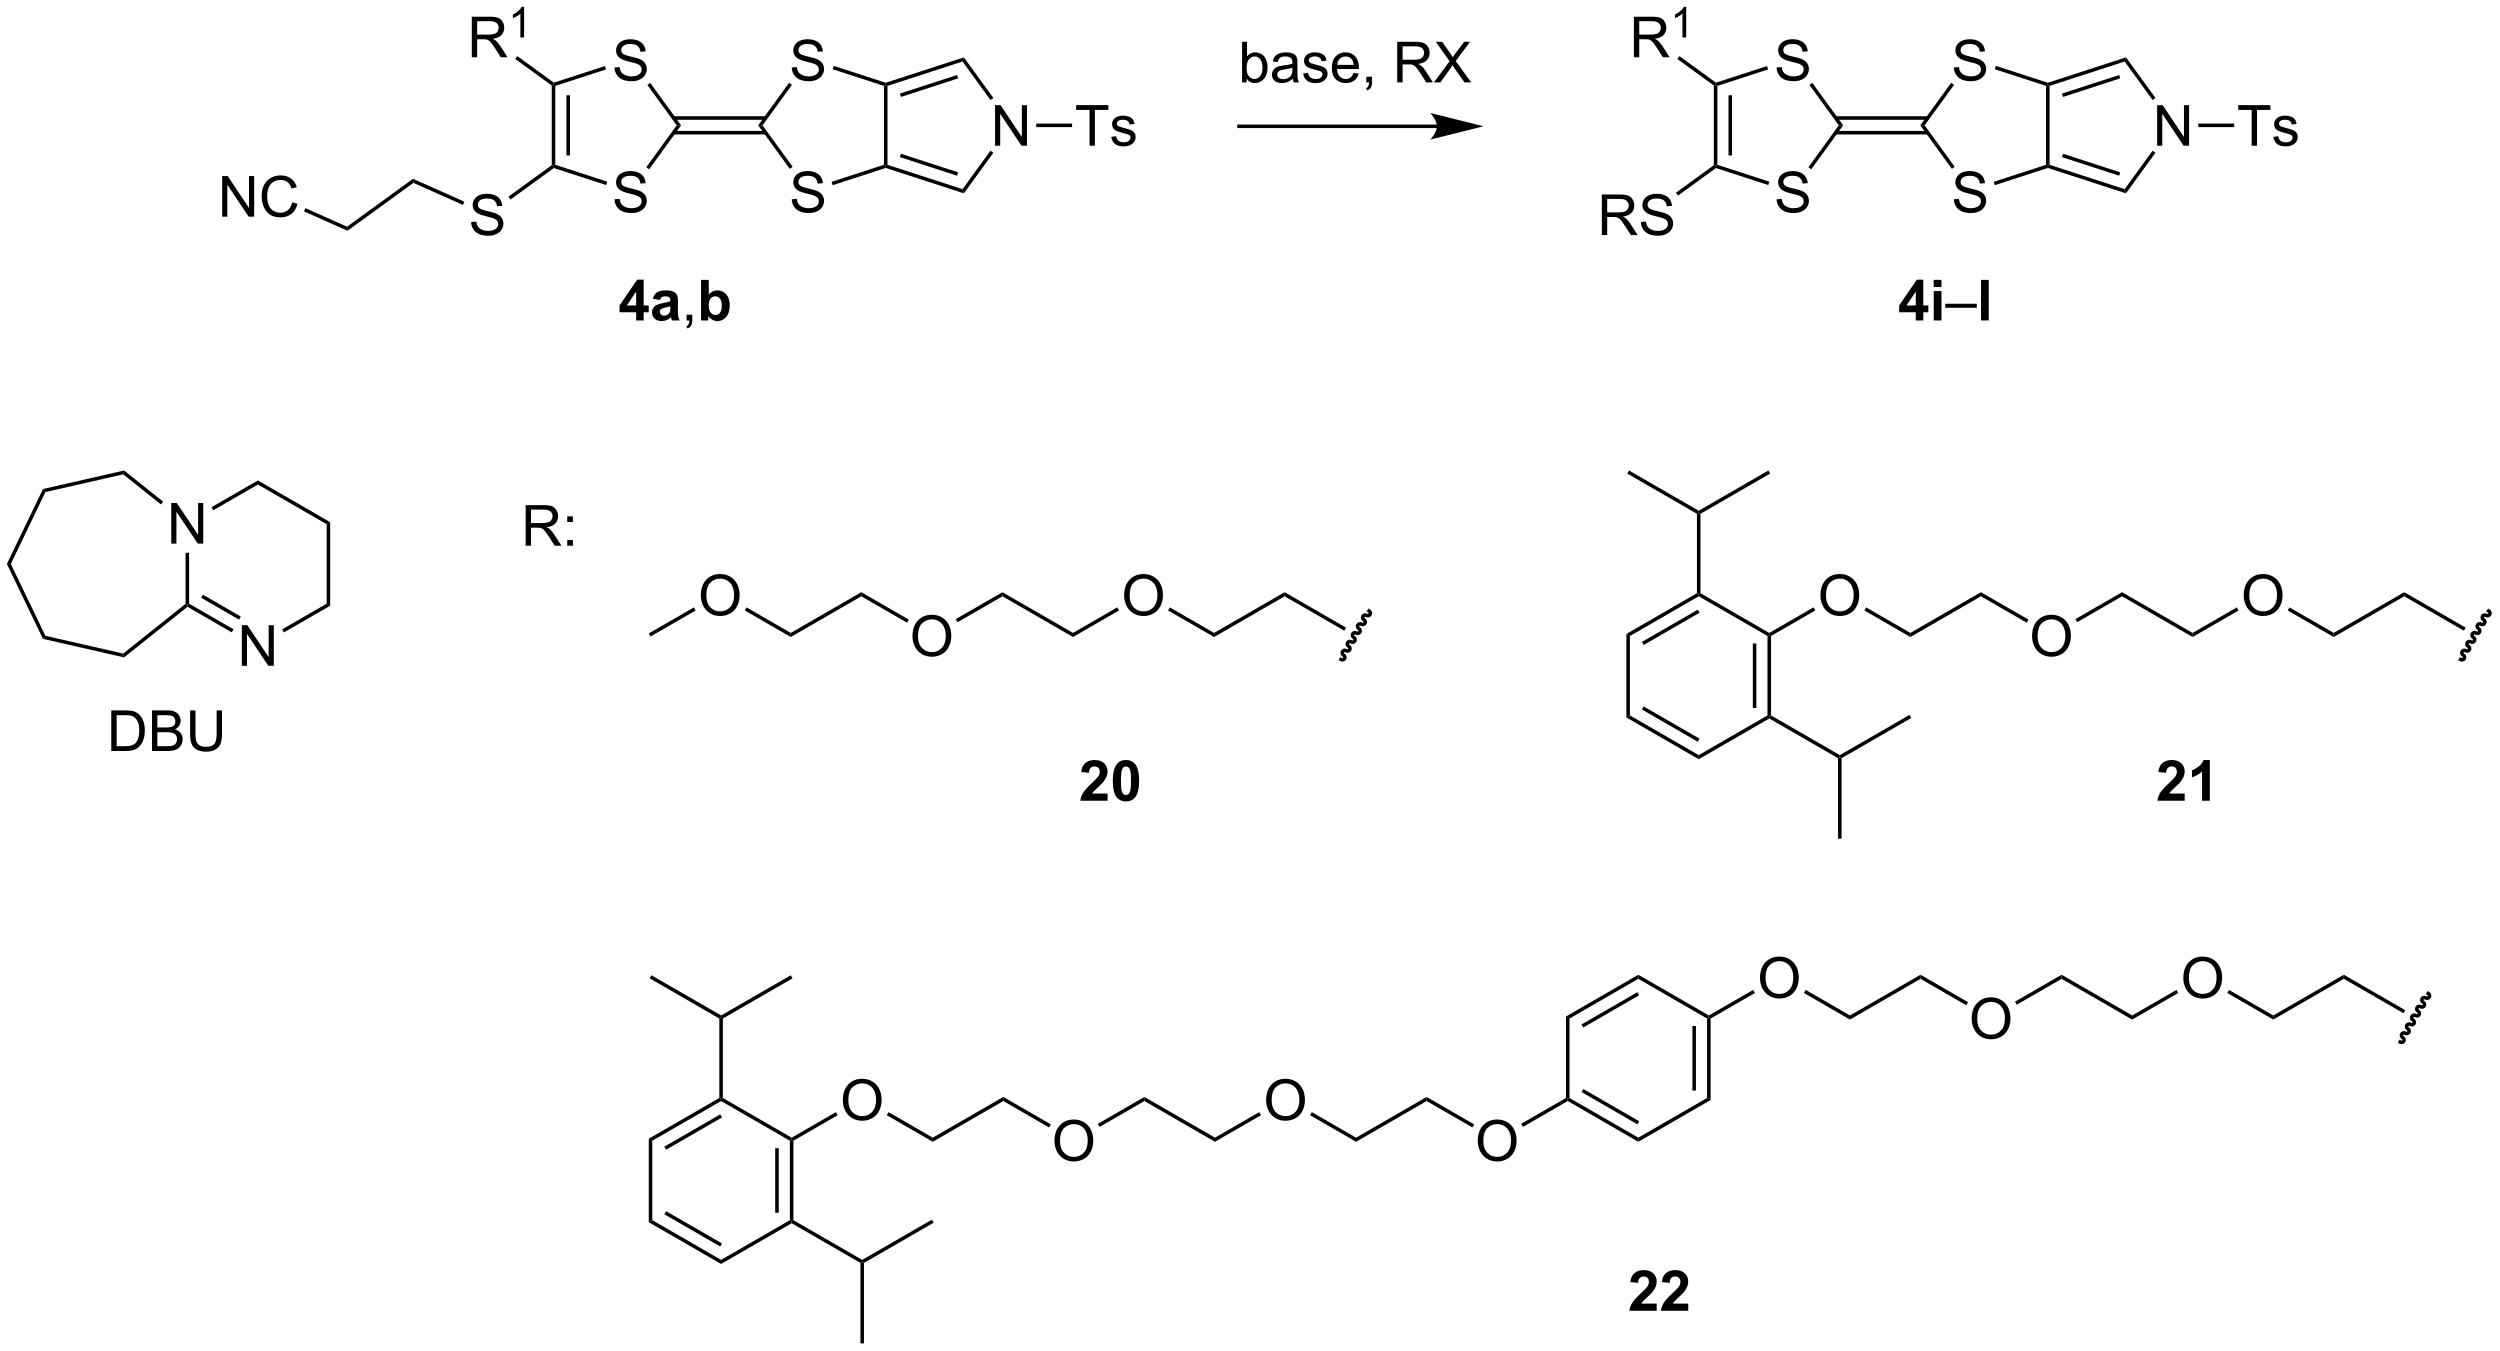 <?xml version="1.0" encoding="UTF-8"?>
<!DOCTYPE svg PUBLIC '-//W3C//DTD SVG 1.0//EN'
          'http://www.w3.org/TR/2001/REC-SVG-20010904/DTD/svg10.dtd'>
<svg stroke-dasharray="none" shape-rendering="auto" xmlns="http://www.w3.org/2000/svg" font-family="'Dialog'" text-rendering="auto" width="968" fill-opacity="1" color-interpolation="auto" color-rendering="auto" preserveAspectRatio="xMidYMid meet" font-size="12px" viewBox="0 0 968 523" fill="black" xmlns:xlink="http://www.w3.org/1999/xlink" stroke="black" image-rendering="auto" stroke-miterlimit="10" stroke-linecap="square" stroke-linejoin="miter" font-style="normal" stroke-width="1" height="523" stroke-dashoffset="0" font-weight="normal" stroke-opacity="1"
><!--Generated by the Batik Graphics2D SVG Generator--><defs id="genericDefs"
  /><g
  ><defs id="defs1"
    ><clipPath clipPathUnits="userSpaceOnUse" id="clipPath1"
      ><path d="M0.646 2.81 L363.544 2.81 L363.544 198.865 L0.646 198.865 L0.646 2.81 Z"
      /></clipPath
      ><clipPath clipPathUnits="userSpaceOnUse" id="clipPath2"
      ><path d="M-0.597 14.018 L-0.597 204.622 L352.21 204.622 L352.21 14.018 Z"
      /></clipPath
    ></defs
    ><g transform="scale(2.667,2.667) translate(-0.646,-2.81) matrix(1.029,0,0,1.029,1.26,-11.609)"
    ><path d="M202.15 31.579 L174.215 31.579 L173.965 31.579 L173.965 32.079 L174.215 32.079 L202.15 32.079 L202.4 32.079 L202.4 31.579 L202.15 31.579 ZM208.715 31.829 L201.215 29.954 C201.215 29.954 202.15 31.009 202.15 31.829 C202.15 32.65 201.215 33.704 201.215 33.704 Z" stroke="none" clip-path="url(#clipPath2)"
    /></g
    ><g transform="matrix(2.743,0,0,2.743,1.638,-38.451)"
    ><path d="M175.387 25.65 L174.733 25.65 L174.733 19.923 L175.436 19.923 L175.436 21.965 Q175.881 21.408 176.574 21.408 Q176.957 21.408 177.298 21.561 Q177.639 21.715 177.861 21.996 Q178.082 22.275 178.207 22.671 Q178.332 23.064 178.332 23.512 Q178.332 24.58 177.803 25.163 Q177.277 25.744 176.538 25.744 Q175.803 25.744 175.387 25.129 L175.387 25.65 ZM175.379 23.543 Q175.379 24.291 175.582 24.621 Q175.913 25.166 176.48 25.166 Q176.941 25.166 177.277 24.765 Q177.613 24.363 177.613 23.572 Q177.613 22.759 177.29 22.374 Q176.967 21.986 176.512 21.986 Q176.051 21.986 175.715 22.387 Q175.379 22.785 175.379 23.543 ZM181.893 25.137 Q181.502 25.47 181.141 25.608 Q180.781 25.744 180.367 25.744 Q179.682 25.744 179.315 25.41 Q178.948 25.075 178.948 24.556 Q178.948 24.252 179.086 23.999 Q179.226 23.746 179.45 23.595 Q179.674 23.442 179.956 23.363 Q180.164 23.309 180.581 23.259 Q181.432 23.158 181.836 23.017 Q181.838 22.871 181.838 22.832 Q181.838 22.403 181.641 22.228 Q181.37 21.988 180.838 21.988 Q180.344 21.988 180.107 22.163 Q179.87 22.337 179.758 22.778 L179.07 22.684 Q179.164 22.244 179.377 21.973 Q179.594 21.7 180 21.554 Q180.406 21.408 180.94 21.408 Q181.471 21.408 181.802 21.533 Q182.135 21.658 182.292 21.848 Q182.448 22.035 182.51 22.325 Q182.547 22.504 182.547 22.973 L182.547 23.91 Q182.547 24.892 182.591 25.153 Q182.635 25.41 182.768 25.65 L182.034 25.65 Q181.924 25.431 181.893 25.137 ZM181.836 23.567 Q181.453 23.723 180.687 23.832 Q180.252 23.895 180.073 23.973 Q179.893 24.051 179.794 24.202 Q179.698 24.353 179.698 24.535 Q179.698 24.817 179.911 25.004 Q180.125 25.192 180.534 25.192 Q180.94 25.192 181.255 25.015 Q181.573 24.837 181.721 24.528 Q181.836 24.291 181.836 23.825 L181.836 23.567 ZM183.355 24.41 L184.051 24.301 Q184.108 24.72 184.376 24.944 Q184.644 25.166 185.124 25.166 Q185.608 25.166 185.842 24.968 Q186.077 24.77 186.077 24.504 Q186.077 24.267 185.871 24.129 Q185.725 24.035 185.152 23.892 Q184.379 23.697 184.079 23.554 Q183.78 23.41 183.626 23.16 Q183.472 22.908 183.472 22.603 Q183.472 22.325 183.597 22.09 Q183.725 21.853 183.944 21.697 Q184.108 21.575 184.392 21.491 Q184.676 21.408 184.999 21.408 Q185.488 21.408 185.855 21.548 Q186.225 21.689 186.4 21.929 Q186.577 22.168 186.644 22.572 L185.957 22.666 Q185.91 22.345 185.684 22.166 Q185.459 21.986 185.051 21.986 Q184.566 21.986 184.358 22.147 Q184.152 22.306 184.152 22.52 Q184.152 22.658 184.238 22.767 Q184.324 22.879 184.506 22.955 Q184.613 22.994 185.129 23.134 Q185.874 23.332 186.168 23.46 Q186.465 23.587 186.631 23.83 Q186.801 24.072 186.801 24.431 Q186.801 24.783 186.595 25.093 Q186.389 25.403 186.001 25.575 Q185.616 25.744 185.129 25.744 Q184.319 25.744 183.894 25.408 Q183.472 25.072 183.355 24.41 ZM190.475 24.314 L191.202 24.403 Q191.03 25.041 190.564 25.392 Q190.1 25.744 189.379 25.744 Q188.467 25.744 187.934 25.184 Q187.402 24.621 187.402 23.611 Q187.402 22.564 187.941 21.986 Q188.48 21.408 189.34 21.408 Q190.17 21.408 190.696 21.976 Q191.225 22.541 191.225 23.567 Q191.225 23.629 191.222 23.754 L188.129 23.754 Q188.168 24.439 188.514 24.804 Q188.863 25.166 189.381 25.166 Q189.769 25.166 190.043 24.962 Q190.316 24.759 190.475 24.314 ZM188.168 23.176 L190.483 23.176 Q190.436 22.653 190.217 22.392 Q189.881 21.986 189.347 21.986 Q188.863 21.986 188.532 22.311 Q188.202 22.634 188.168 23.176 ZM192.268 25.65 L192.268 24.848 L193.07 24.848 L193.07 25.65 Q193.07 26.093 192.914 26.363 Q192.758 26.634 192.417 26.783 L192.221 26.483 Q192.445 26.384 192.549 26.194 Q192.656 26.007 192.667 25.65 L192.268 25.65 ZM196.633 25.65 L196.633 19.923 L199.172 19.923 Q199.937 19.923 200.336 20.077 Q200.734 20.231 200.971 20.621 Q201.211 21.012 201.211 21.486 Q201.211 22.095 200.815 22.515 Q200.422 22.931 199.596 23.043 Q199.898 23.189 200.055 23.33 Q200.385 23.634 200.682 24.09 L201.68 25.65 L200.726 25.65 L199.969 24.457 Q199.635 23.942 199.419 23.668 Q199.206 23.395 199.036 23.285 Q198.867 23.176 198.69 23.134 Q198.562 23.106 198.268 23.106 L197.391 23.106 L197.391 25.65 L196.633 25.65 ZM197.391 22.45 L199.018 22.45 Q199.539 22.45 199.831 22.343 Q200.125 22.236 200.276 21.999 Q200.43 21.762 200.43 21.486 Q200.43 21.08 200.133 20.819 Q199.838 20.556 199.203 20.556 L197.391 20.556 L197.391 22.45 ZM201.816 25.65 L204.03 22.666 L202.077 19.923 L202.98 19.923 L204.019 21.392 Q204.342 21.848 204.48 22.095 Q204.67 21.783 204.934 21.442 L206.084 19.923 L206.91 19.923 L204.897 22.621 L207.066 25.65 L206.129 25.65 L204.686 23.606 Q204.566 23.431 204.436 23.223 Q204.246 23.535 204.163 23.653 L202.725 25.65 L201.816 25.65 Z" stroke="none" clip-path="url(#clipPath2)"
    /></g
    ><g transform="matrix(2.743,0,0,2.743,1.638,-38.451)"
    ><path d="M77.287 26.09 L77.537 25.962 L77.787 26.144 L77.787 37.281 L77.537 37.462 L77.287 37.335 ZM79.358 27.466 L79.358 35.959 L79.858 35.959 L79.858 27.466 Z" stroke="none" clip-path="url(#clipPath2)"
    /></g
    ><g transform="matrix(2.743,0,0,2.743,1.638,-38.451)"
    ><path d="M86.147 23.543 L86.863 23.48 Q86.912 23.91 87.097 24.186 Q87.285 24.462 87.675 24.631 Q88.066 24.8 88.553 24.8 Q88.988 24.8 89.319 24.673 Q89.652 24.543 89.813 24.319 Q89.975 24.095 89.975 23.829 Q89.975 23.558 89.819 23.358 Q89.662 23.157 89.303 23.019 Q89.074 22.931 88.285 22.741 Q87.496 22.55 87.178 22.384 Q86.769 22.168 86.566 21.85 Q86.365 21.532 86.365 21.136 Q86.365 20.704 86.61 20.326 Q86.858 19.949 87.329 19.754 Q87.803 19.558 88.381 19.558 Q89.019 19.558 89.503 19.764 Q89.99 19.97 90.251 20.368 Q90.514 20.767 90.535 21.269 L89.808 21.324 Q89.748 20.782 89.41 20.506 Q89.074 20.228 88.412 20.228 Q87.725 20.228 87.41 20.48 Q87.097 20.73 87.097 21.087 Q87.097 21.394 87.319 21.595 Q87.537 21.793 88.462 22.004 Q89.386 22.212 89.73 22.368 Q90.23 22.597 90.467 22.951 Q90.707 23.306 90.707 23.767 Q90.707 24.222 90.444 24.629 Q90.183 25.032 89.691 25.259 Q89.201 25.483 88.589 25.483 Q87.811 25.483 87.285 25.256 Q86.761 25.027 86.462 24.574 Q86.162 24.118 86.147 23.543 Z" stroke="none" clip-path="url(#clipPath2)"
    /></g
    ><g transform="matrix(2.743,0,0,2.743,1.638,-38.451)"
    ><path d="M86.147 42.15 L86.863 42.088 Q86.912 42.517 87.097 42.793 Q87.285 43.069 87.675 43.239 Q88.066 43.408 88.553 43.408 Q88.988 43.408 89.319 43.28 Q89.652 43.15 89.813 42.926 Q89.975 42.702 89.975 42.437 Q89.975 42.166 89.819 41.965 Q89.662 41.765 89.303 41.627 Q89.074 41.538 88.285 41.348 Q87.496 41.158 87.178 40.991 Q86.769 40.775 86.566 40.457 Q86.365 40.14 86.365 39.744 Q86.365 39.312 86.61 38.934 Q86.858 38.556 87.329 38.361 Q87.803 38.166 88.381 38.166 Q89.019 38.166 89.503 38.371 Q89.99 38.577 90.251 38.976 Q90.514 39.374 90.535 39.877 L89.808 39.931 Q89.748 39.39 89.41 39.114 Q89.074 38.835 88.412 38.835 Q87.725 38.835 87.41 39.088 Q87.097 39.338 87.097 39.694 Q87.097 40.002 87.319 40.202 Q87.537 40.4 88.462 40.611 Q89.386 40.819 89.73 40.976 Q90.23 41.205 90.467 41.559 Q90.707 41.913 90.707 42.374 Q90.707 42.83 90.444 43.236 Q90.183 43.64 89.691 43.866 Q89.201 44.09 88.589 44.09 Q87.811 44.09 87.285 43.864 Q86.761 43.634 86.462 43.181 Q86.162 42.726 86.147 42.15 Z" stroke="none" clip-path="url(#clipPath2)"
    /></g
    ><g transform="matrix(2.743,0,0,2.743,1.638,-38.451)"
    ><path d="M77.787 26.144 L77.537 25.962 L77.581 25.685 L84.791 23.343 L84.945 23.818 Z" stroke="none" clip-path="url(#clipPath2)"
    /></g
    ><g transform="matrix(2.743,0,0,2.743,1.638,-38.451)"
    ><path d="M90.784 26.013 L91.189 25.719 L95.543 31.712 L94.925 31.712 Z" stroke="none" clip-path="url(#clipPath2)"
    /></g
    ><g transform="matrix(2.743,0,0,2.743,1.638,-38.451)"
    ><path d="M94.925 31.712 L95.543 31.712 L91.038 37.913 L90.633 37.619 Z" stroke="none" clip-path="url(#clipPath2)"
    /></g
    ><g transform="matrix(2.743,0,0,2.743,1.638,-38.451)"
    ><path d="M85.123 39.664 L84.968 40.14 L77.581 37.74 L77.537 37.462 L77.787 37.281 Z" stroke="none" clip-path="url(#clipPath2)"
    /></g
    ><g transform="matrix(2.743,0,0,2.743,1.638,-38.451)"
    ><path d="M139.862 34.587 L139.862 28.861 L140.641 28.861 L143.648 33.356 L143.648 28.861 L144.375 28.861 L144.375 34.587 L143.596 34.587 L140.589 30.087 L140.589 34.587 L139.862 34.587 Z" stroke="none" clip-path="url(#clipPath2)"
    /></g
    ><g transform="matrix(2.743,0,0,2.743,1.638,-38.451)"
    ><path d="M124.181 26.144 L124.431 25.962 L124.681 26.144 L124.681 37.281 L124.431 37.462 L124.181 37.281 Z" stroke="none" clip-path="url(#clipPath2)"
    /></g
    ><g transform="matrix(2.743,0,0,2.743,1.638,-38.451)"
    ><path d="M124.431 37.725 L124.431 37.462 L124.681 37.281 L135.273 40.722 L135.464 41.31 ZM126.424 36.196 L134.5 38.821 L134.655 38.345 L126.578 35.721 Z" stroke="none" clip-path="url(#clipPath2)"
    /></g
    ><g transform="matrix(2.743,0,0,2.743,1.638,-38.451)"
    ><path d="M135.464 41.31 L135.273 40.722 L139.215 35.296 L139.62 35.59 Z" stroke="none" clip-path="url(#clipPath2)"
    /></g
    ><g transform="matrix(2.743,0,0,2.743,1.638,-38.451)"
    ><path d="M139.626 27.844 L139.222 28.138 L135.273 22.703 L135.464 22.115 Z" stroke="none" clip-path="url(#clipPath2)"
    /></g
    ><g transform="matrix(2.743,0,0,2.743,1.638,-38.451)"
    ><path d="M135.464 22.115 L135.273 22.703 L124.681 26.144 L124.431 25.962 L124.431 25.7 ZM134.5 24.605 L126.424 27.229 L126.578 27.704 L134.655 25.08 Z" stroke="none" clip-path="url(#clipPath2)"
    /></g
    ><g transform="matrix(2.743,0,0,2.743,1.638,-38.451)"
    ><path d="M111.166 23.543 L111.882 23.48 Q111.931 23.91 112.116 24.186 Q112.304 24.462 112.694 24.631 Q113.085 24.8 113.572 24.8 Q114.007 24.8 114.337 24.673 Q114.671 24.543 114.832 24.319 Q114.994 24.095 114.994 23.829 Q114.994 23.558 114.837 23.358 Q114.681 23.157 114.322 23.019 Q114.093 22.931 113.304 22.741 Q112.514 22.55 112.197 22.384 Q111.788 22.168 111.585 21.85 Q111.384 21.532 111.384 21.136 Q111.384 20.704 111.629 20.326 Q111.876 19.949 112.348 19.754 Q112.822 19.558 113.4 19.558 Q114.038 19.558 114.522 19.764 Q115.009 19.97 115.27 20.368 Q115.533 20.767 115.554 21.269 L114.827 21.324 Q114.767 20.782 114.429 20.506 Q114.093 20.228 113.431 20.228 Q112.744 20.228 112.429 20.48 Q112.116 20.73 112.116 21.087 Q112.116 21.394 112.337 21.595 Q112.556 21.793 113.481 22.004 Q114.405 22.212 114.749 22.368 Q115.249 22.597 115.486 22.951 Q115.725 23.306 115.725 23.767 Q115.725 24.222 115.462 24.629 Q115.202 25.032 114.71 25.259 Q114.22 25.483 113.608 25.483 Q112.83 25.483 112.304 25.256 Q111.78 25.027 111.481 24.574 Q111.181 24.118 111.166 23.543 Z" stroke="none" clip-path="url(#clipPath2)"
    /></g
    ><g transform="matrix(2.743,0,0,2.743,1.638,-38.451)"
    ><path d="M111.166 42.15 L111.882 42.088 Q111.931 42.517 112.116 42.793 Q112.304 43.069 112.694 43.239 Q113.085 43.408 113.572 43.408 Q114.007 43.408 114.337 43.28 Q114.671 43.15 114.832 42.926 Q114.994 42.702 114.994 42.437 Q114.994 42.166 114.837 41.965 Q114.681 41.765 114.322 41.627 Q114.093 41.538 113.304 41.348 Q112.514 41.158 112.197 40.991 Q111.788 40.775 111.585 40.457 Q111.384 40.14 111.384 39.744 Q111.384 39.312 111.629 38.934 Q111.876 38.556 112.348 38.361 Q112.822 38.166 113.4 38.166 Q114.038 38.166 114.522 38.371 Q115.009 38.577 115.27 38.976 Q115.533 39.374 115.554 39.877 L114.827 39.931 Q114.767 39.39 114.429 39.114 Q114.093 38.835 113.431 38.835 Q112.744 38.835 112.429 39.088 Q112.116 39.338 112.116 39.694 Q112.116 40.002 112.337 40.202 Q112.556 40.4 113.481 40.611 Q114.405 40.819 114.749 40.976 Q115.249 41.205 115.486 41.559 Q115.725 41.913 115.725 42.374 Q115.725 42.83 115.462 43.236 Q115.202 43.64 114.71 43.866 Q114.22 44.09 113.608 44.09 Q112.83 44.09 112.304 43.864 Q111.78 43.634 111.481 43.181 Q111.181 42.726 111.166 42.15 Z" stroke="none" clip-path="url(#clipPath2)"
    /></g
    ><g transform="matrix(2.743,0,0,2.743,1.638,-38.451)"
    ><path d="M124.431 25.7 L124.431 25.962 L124.181 26.144 L116.94 23.791 L117.094 23.316 Z" stroke="none" clip-path="url(#clipPath2)"
    /></g
    ><g transform="matrix(2.743,0,0,2.743,1.638,-38.451)"
    ><path d="M110.789 25.706 L111.193 26 L107.043 31.712 L106.425 31.712 Z" stroke="none" clip-path="url(#clipPath2)"
    /></g
    ><g transform="matrix(2.743,0,0,2.743,1.638,-38.451)"
    ><path d="M106.425 31.712 L107.043 31.712 L111.289 37.557 L110.885 37.85 Z" stroke="none" clip-path="url(#clipPath2)"
    /></g
    ><g transform="matrix(2.743,0,0,2.743,1.638,-38.451)"
    ><path d="M116.939 40.16 L116.785 39.684 L124.181 37.281 L124.431 37.462 L124.431 37.725 Z" stroke="none" clip-path="url(#clipPath2)"
    /></g
    ><g transform="matrix(2.743,0,0,2.743,1.638,-38.451)"
    ><path d="M153.203 34.587 L153.203 29.535 L151.315 29.535 L151.315 28.861 L155.854 28.861 L155.854 29.535 L153.961 29.535 L153.961 34.587 L153.203 34.587 ZM156.262 33.348 L156.957 33.239 Q157.014 33.658 157.282 33.882 Q157.551 34.103 158.03 34.103 Q158.514 34.103 158.749 33.905 Q158.983 33.707 158.983 33.442 Q158.983 33.205 158.777 33.067 Q158.631 32.973 158.059 32.83 Q157.285 32.634 156.986 32.491 Q156.686 32.348 156.532 32.098 Q156.379 31.845 156.379 31.541 Q156.379 31.262 156.504 31.028 Q156.631 30.791 156.85 30.634 Q157.014 30.512 157.298 30.429 Q157.582 30.345 157.905 30.345 Q158.394 30.345 158.762 30.486 Q159.131 30.627 159.306 30.866 Q159.483 31.106 159.551 31.509 L158.863 31.603 Q158.816 31.283 158.59 31.103 Q158.366 30.923 157.957 30.923 Q157.473 30.923 157.264 31.085 Q157.059 31.244 157.059 31.457 Q157.059 31.595 157.144 31.705 Q157.231 31.817 157.413 31.892 Q157.519 31.931 158.035 32.072 Q158.78 32.27 159.074 32.397 Q159.371 32.525 159.538 32.767 Q159.707 33.009 159.707 33.369 Q159.707 33.72 159.501 34.03 Q159.296 34.34 158.907 34.512 Q158.522 34.681 158.035 34.681 Q157.225 34.681 156.801 34.345 Q156.379 34.009 156.262 33.348 Z" stroke="none" clip-path="url(#clipPath2)"
    /></g
    ><g transform="matrix(2.743,0,0,2.743,1.638,-38.451)"
    ><path d="M145.678 31.962 L145.678 31.462 L150.74 31.462 L150.74 31.962 Z" stroke="none" clip-path="url(#clipPath2)"
    /></g
    ><g transform="matrix(2.743,0,0,2.743,1.638,-38.451)"
    ><path d="M107.486 30.427 L94.482 30.427 L94.482 30.927 L107.486 30.927 ZM107.486 32.498 L94.482 32.498 L94.482 32.998 L107.486 32.998 Z" stroke="none" clip-path="url(#clipPath2)"
    /></g
    ><g transform="matrix(2.743,0,0,2.743,1.638,-38.451)"
    ><path d="M89.203 59.25 L89.203 58.096 L86.859 58.096 L86.859 57.135 L89.343 53.5 L90.265 53.5 L90.265 57.133 L90.976 57.133 L90.976 58.096 L90.265 58.096 L90.265 59.25 L89.203 59.25 ZM89.203 57.133 L89.203 55.175 L87.888 57.133 L89.203 57.133 ZM92.556 56.367 L91.558 56.188 Q91.728 55.586 92.136 55.297 Q92.548 55.008 93.355 55.008 Q94.09 55.008 94.449 55.182 Q94.808 55.354 94.954 55.622 Q95.103 55.891 95.103 56.604 L95.09 57.885 Q95.09 58.432 95.142 58.693 Q95.196 58.953 95.34 59.25 L94.254 59.25 Q94.212 59.141 94.149 58.925 Q94.121 58.828 94.11 58.797 Q93.829 59.07 93.509 59.208 Q93.189 59.344 92.824 59.344 Q92.183 59.344 91.814 58.997 Q91.446 58.648 91.446 58.117 Q91.446 57.766 91.613 57.49 Q91.782 57.214 92.084 57.068 Q92.386 56.922 92.957 56.812 Q93.728 56.667 94.024 56.542 L94.024 56.432 Q94.024 56.117 93.868 55.982 Q93.712 55.846 93.277 55.846 Q92.985 55.846 92.821 55.964 Q92.657 56.078 92.556 56.367 ZM94.024 57.258 Q93.814 57.328 93.355 57.427 Q92.899 57.523 92.759 57.617 Q92.543 57.768 92.543 58.003 Q92.543 58.234 92.715 58.404 Q92.886 58.57 93.152 58.57 Q93.449 58.57 93.72 58.375 Q93.918 58.227 93.98 58.01 Q94.024 57.87 94.024 57.477 L94.024 57.258 Z" stroke="none" clip-path="url(#clipPath2)"
    /></g
    ><g transform="matrix(2.743,0,0,2.743,1.638,-38.451)"
    ><path d="M96.32 59.25 L96.32 58.448 L97.122 58.448 L97.122 59.25 Q97.122 59.693 96.966 59.964 Q96.809 60.234 96.468 60.383 L96.273 60.083 Q96.497 59.984 96.601 59.794 Q96.708 59.607 96.718 59.25 L96.32 59.25 Z" stroke="none" clip-path="url(#clipPath2)"
    /></g
    ><g transform="matrix(2.743,0,0,2.743,1.638,-38.451)"
    ><path d="M98.36 59.25 L98.36 53.523 L99.457 53.523 L99.457 55.586 Q99.965 55.008 100.66 55.008 Q101.418 55.008 101.912 55.557 Q102.41 56.104 102.41 57.133 Q102.41 58.195 101.905 58.771 Q101.399 59.344 100.675 59.344 Q100.321 59.344 99.975 59.167 Q99.629 58.987 99.379 58.641 L99.379 59.25 L98.36 59.25 ZM99.449 57.086 Q99.449 57.729 99.652 58.039 Q99.939 58.477 100.41 58.477 Q100.774 58.477 101.03 58.167 Q101.285 57.854 101.285 57.188 Q101.285 56.477 101.027 56.161 Q100.769 55.846 100.368 55.846 Q99.972 55.846 99.709 56.154 Q99.449 56.461 99.449 57.086 Z" stroke="none" clip-path="url(#clipPath2)"
    /></g
    ><g transform="matrix(2.743,0,0,2.743,1.638,-38.451)"
    ><path d="M66.001 22.103 L66.001 16.376 L68.54 16.376 Q69.305 16.376 69.704 16.53 Q70.102 16.684 70.339 17.074 Q70.579 17.465 70.579 17.939 Q70.579 18.548 70.183 18.968 Q69.79 19.384 68.964 19.496 Q69.266 19.642 69.423 19.783 Q69.753 20.087 70.05 20.543 L71.048 22.103 L70.094 22.103 L69.337 20.91 Q69.003 20.395 68.787 20.121 Q68.574 19.848 68.404 19.738 Q68.235 19.629 68.058 19.587 Q67.93 19.559 67.636 19.559 L66.758 19.559 L66.758 22.103 L66.001 22.103 ZM66.758 18.902 L68.386 18.902 Q68.907 18.902 69.199 18.796 Q69.493 18.689 69.644 18.452 Q69.798 18.215 69.798 17.939 Q69.798 17.533 69.501 17.272 Q69.206 17.009 68.571 17.009 L66.758 17.009 L66.758 18.902 Z" stroke="none" clip-path="url(#clipPath2)"
    /></g
    ><g transform="matrix(2.743,0,0,2.743,1.638,-38.451)"
    ><path d="M73.384 19.303 L72.857 19.303 L72.857 15.942 Q72.665 16.123 72.357 16.305 Q72.048 16.486 71.802 16.578 L71.802 16.069 Q72.244 15.86 72.574 15.565 Q72.906 15.268 73.044 14.99 L73.384 14.99 L73.384 19.303 Z" stroke="none" clip-path="url(#clipPath2)"
    /></g
    ><g transform="matrix(2.743,0,0,2.743,1.638,-38.451)"
    ><path d="M77.581 25.685 L77.537 25.962 L77.287 26.09 L72.129 22.342 L72.423 21.938 Z" stroke="none" clip-path="url(#clipPath2)"
    /></g
    ><g transform="matrix(2.743,0,0,2.743,1.638,-38.451)"
    ><path d="M65.906 45.356 L66.622 45.293 Q66.671 45.723 66.856 45.999 Q67.044 46.275 67.434 46.444 Q67.825 46.614 68.312 46.614 Q68.747 46.614 69.078 46.486 Q69.411 46.356 69.572 46.132 Q69.734 45.908 69.734 45.642 Q69.734 45.371 69.578 45.171 Q69.421 44.97 69.062 44.832 Q68.833 44.744 68.044 44.554 Q67.255 44.364 66.937 44.197 Q66.528 43.981 66.325 43.663 Q66.124 43.345 66.124 42.95 Q66.124 42.517 66.369 42.14 Q66.617 41.762 67.088 41.567 Q67.562 41.371 68.14 41.371 Q68.778 41.371 69.263 41.577 Q69.749 41.783 70.01 42.181 Q70.273 42.58 70.294 43.082 L69.567 43.137 Q69.507 42.595 69.169 42.319 Q68.833 42.041 68.171 42.041 Q67.484 42.041 67.169 42.293 Q66.856 42.543 66.856 42.9 Q66.856 43.207 67.078 43.408 Q67.296 43.606 68.221 43.817 Q69.145 44.025 69.489 44.181 Q69.989 44.41 70.226 44.765 Q70.466 45.119 70.466 45.58 Q70.466 46.035 70.203 46.442 Q69.942 46.845 69.45 47.072 Q68.96 47.296 68.348 47.296 Q67.57 47.296 67.044 47.069 Q66.52 46.84 66.221 46.387 Q65.921 45.931 65.906 45.356 Z" stroke="none" clip-path="url(#clipPath2)"
    /></g
    ><g transform="matrix(2.743,0,0,2.743,1.638,-38.451)"
    ><path d="M77.287 37.335 L77.537 37.462 L77.581 37.74 L71.463 42.185 L71.169 41.78 Z" stroke="none" clip-path="url(#clipPath2)"
    /></g
    ><g transform="matrix(2.743,0,0,2.743,1.638,-38.451)"
    ><path d="M64.954 42.488 L64.75 42.945 L57.758 39.832 L57.698 39.257 Z" stroke="none" clip-path="url(#clipPath2)"
    /></g
    ><g transform="matrix(2.743,0,0,2.743,1.638,-38.451)"
    ><path d="M57.698 39.257 L57.758 39.832 L48.455 46.591 L48.394 46.017 Z" stroke="none" clip-path="url(#clipPath2)"
    /></g
    ><g transform="matrix(2.743,0,0,2.743,1.638,-38.451)"
    ><path d="M30.766 44.602 L30.766 38.875 L31.545 38.875 L34.553 43.37 L34.553 38.875 L35.279 38.875 L35.279 44.602 L34.501 44.602 L31.493 40.102 L31.493 44.602 L30.766 44.602 ZM40.637 42.594 L41.395 42.784 Q41.158 43.719 40.538 44.211 Q39.919 44.701 39.025 44.701 Q38.098 44.701 37.518 44.323 Q36.939 43.945 36.635 43.232 Q36.333 42.516 36.333 41.695 Q36.333 40.8 36.674 40.136 Q37.018 39.469 37.648 39.122 Q38.278 38.776 39.036 38.776 Q39.895 38.776 40.481 39.214 Q41.067 39.651 41.299 40.445 L40.551 40.62 Q40.353 39.995 39.973 39.711 Q39.596 39.425 39.02 39.425 Q38.361 39.425 37.916 39.742 Q37.473 40.057 37.294 40.591 Q37.114 41.125 37.114 41.69 Q37.114 42.422 37.328 42.966 Q37.541 43.511 37.989 43.781 Q38.439 44.05 38.963 44.05 Q39.598 44.05 40.038 43.682 Q40.481 43.315 40.637 42.594 Z" stroke="none" clip-path="url(#clipPath2)"
    /></g
    ><g transform="matrix(2.743,0,0,2.743,1.638,-38.451)"
    ><path d="M48.394 46.017 L48.455 46.591 L42.312 43.856 L42.515 43.4 Z" stroke="none" clip-path="url(#clipPath2)"
    /></g
    ><g transform="matrix(2.743,0,0,2.743,1.638,-38.451)"
    ><path d="M241.328 26.09 L241.578 25.962 L241.828 26.144 L241.828 37.281 L241.578 37.462 L241.328 37.335 ZM243.398 27.466 L243.398 35.959 L243.898 35.959 L243.898 27.466 Z" stroke="none" clip-path="url(#clipPath2)"
    /></g
    ><g transform="matrix(2.743,0,0,2.743,1.638,-38.451)"
    ><path d="M250.187 23.543 L250.903 23.48 Q250.952 23.91 251.137 24.186 Q251.325 24.462 251.715 24.631 Q252.106 24.8 252.593 24.8 Q253.028 24.8 253.359 24.673 Q253.692 24.543 253.853 24.319 Q254.015 24.095 254.015 23.829 Q254.015 23.558 253.859 23.358 Q253.702 23.157 253.343 23.019 Q253.114 22.931 252.325 22.741 Q251.536 22.55 251.218 22.384 Q250.809 22.168 250.606 21.85 Q250.406 21.532 250.406 21.136 Q250.406 20.704 250.65 20.326 Q250.898 19.949 251.369 19.754 Q251.843 19.558 252.421 19.558 Q253.059 19.558 253.544 19.764 Q254.031 19.97 254.291 20.368 Q254.554 20.767 254.575 21.269 L253.848 21.324 Q253.788 20.782 253.45 20.506 Q253.114 20.228 252.452 20.228 Q251.765 20.228 251.45 20.48 Q251.137 20.73 251.137 21.087 Q251.137 21.394 251.359 21.595 Q251.577 21.793 252.502 22.004 Q253.427 22.212 253.77 22.368 Q254.27 22.597 254.507 22.951 Q254.747 23.306 254.747 23.767 Q254.747 24.222 254.484 24.629 Q254.223 25.032 253.731 25.259 Q253.242 25.483 252.63 25.483 Q251.851 25.483 251.325 25.256 Q250.802 25.027 250.502 24.574 Q250.202 24.118 250.187 23.543 Z" stroke="none" clip-path="url(#clipPath2)"
    /></g
    ><g transform="matrix(2.743,0,0,2.743,1.638,-38.451)"
    ><path d="M250.187 42.15 L250.903 42.088 Q250.952 42.517 251.137 42.793 Q251.325 43.069 251.715 43.239 Q252.106 43.408 252.593 43.408 Q253.028 43.408 253.359 43.28 Q253.692 43.15 253.853 42.926 Q254.015 42.702 254.015 42.437 Q254.015 42.166 253.859 41.965 Q253.702 41.765 253.343 41.627 Q253.114 41.538 252.325 41.348 Q251.536 41.158 251.218 40.991 Q250.809 40.775 250.606 40.457 Q250.406 40.14 250.406 39.744 Q250.406 39.312 250.65 38.934 Q250.898 38.556 251.369 38.361 Q251.843 38.166 252.421 38.166 Q253.059 38.166 253.544 38.371 Q254.031 38.577 254.291 38.976 Q254.554 39.374 254.575 39.877 L253.848 39.931 Q253.788 39.39 253.45 39.114 Q253.114 38.835 252.452 38.835 Q251.765 38.835 251.45 39.088 Q251.137 39.338 251.137 39.694 Q251.137 40.002 251.359 40.202 Q251.577 40.4 252.502 40.611 Q253.427 40.819 253.77 40.976 Q254.27 41.205 254.507 41.559 Q254.747 41.913 254.747 42.374 Q254.747 42.83 254.484 43.236 Q254.223 43.64 253.731 43.866 Q253.242 44.09 252.63 44.09 Q251.851 44.09 251.325 43.864 Q250.802 43.634 250.502 43.181 Q250.202 42.726 250.187 42.15 Z" stroke="none" clip-path="url(#clipPath2)"
    /></g
    ><g transform="matrix(2.743,0,0,2.743,1.638,-38.451)"
    ><path d="M241.828 26.144 L241.578 25.962 L241.622 25.685 L248.831 23.343 L248.986 23.818 Z" stroke="none" clip-path="url(#clipPath2)"
    /></g
    ><g transform="matrix(2.743,0,0,2.743,1.638,-38.451)"
    ><path d="M254.824 26.013 L255.229 25.719 L259.584 31.712 L258.966 31.712 Z" stroke="none" clip-path="url(#clipPath2)"
    /></g
    ><g transform="matrix(2.743,0,0,2.743,1.638,-38.451)"
    ><path d="M258.966 31.712 L259.584 31.712 L255.078 37.913 L254.674 37.619 Z" stroke="none" clip-path="url(#clipPath2)"
    /></g
    ><g transform="matrix(2.743,0,0,2.743,1.638,-38.451)"
    ><path d="M249.163 39.664 L249.008 40.14 L241.622 37.74 L241.578 37.462 L241.828 37.281 Z" stroke="none" clip-path="url(#clipPath2)"
    /></g
    ><g transform="matrix(2.743,0,0,2.743,1.638,-38.451)"
    ><path d="M303.902 34.587 L303.902 28.861 L304.681 28.861 L307.689 33.356 L307.689 28.861 L308.415 28.861 L308.415 34.587 L307.637 34.587 L304.629 30.087 L304.629 34.587 L303.902 34.587 Z" stroke="none" clip-path="url(#clipPath2)"
    /></g
    ><g transform="matrix(2.743,0,0,2.743,1.638,-38.451)"
    ><path d="M288.221 26.144 L288.471 25.962 L288.721 26.144 L288.721 37.281 L288.471 37.462 L288.221 37.281 Z" stroke="none" clip-path="url(#clipPath2)"
    /></g
    ><g transform="matrix(2.743,0,0,2.743,1.638,-38.451)"
    ><path d="M288.471 37.725 L288.471 37.462 L288.721 37.281 L299.313 40.722 L299.504 41.31 ZM290.464 36.196 L298.541 38.821 L298.695 38.345 L290.618 35.721 Z" stroke="none" clip-path="url(#clipPath2)"
    /></g
    ><g transform="matrix(2.743,0,0,2.743,1.638,-38.451)"
    ><path d="M299.504 41.31 L299.313 40.722 L303.255 35.296 L303.66 35.59 Z" stroke="none" clip-path="url(#clipPath2)"
    /></g
    ><g transform="matrix(2.743,0,0,2.743,1.638,-38.451)"
    ><path d="M303.666 27.844 L303.262 28.138 L299.313 22.703 L299.504 22.115 Z" stroke="none" clip-path="url(#clipPath2)"
    /></g
    ><g transform="matrix(2.743,0,0,2.743,1.638,-38.451)"
    ><path d="M299.504 22.115 L299.313 22.703 L288.721 26.144 L288.471 25.962 L288.471 25.7 ZM298.541 24.605 L290.464 27.229 L290.618 27.704 L298.695 25.08 Z" stroke="none" clip-path="url(#clipPath2)"
    /></g
    ><g transform="matrix(2.743,0,0,2.743,1.638,-38.451)"
    ><path d="M275.206 23.543 L275.922 23.48 Q275.972 23.91 276.156 24.186 Q276.344 24.462 276.735 24.631 Q277.125 24.8 277.612 24.8 Q278.047 24.8 278.378 24.673 Q278.711 24.543 278.873 24.319 Q279.034 24.095 279.034 23.829 Q279.034 23.558 278.878 23.358 Q278.722 23.157 278.362 23.019 Q278.133 22.931 277.344 22.741 Q276.555 22.55 276.237 22.384 Q275.828 22.168 275.625 21.85 Q275.425 21.532 275.425 21.136 Q275.425 20.704 275.67 20.326 Q275.917 19.949 276.388 19.754 Q276.862 19.558 277.44 19.558 Q278.078 19.558 278.563 19.764 Q279.05 19.97 279.31 20.368 Q279.573 20.767 279.594 21.269 L278.867 21.324 Q278.808 20.782 278.469 20.506 Q278.133 20.228 277.472 20.228 Q276.784 20.228 276.469 20.48 Q276.156 20.73 276.156 21.087 Q276.156 21.394 276.378 21.595 Q276.597 21.793 277.521 22.004 Q278.446 22.212 278.789 22.368 Q279.289 22.597 279.526 22.951 Q279.766 23.306 279.766 23.767 Q279.766 24.222 279.503 24.629 Q279.242 25.032 278.75 25.259 Q278.261 25.483 277.649 25.483 Q276.87 25.483 276.344 25.256 Q275.821 25.027 275.521 24.574 Q275.222 24.118 275.206 23.543 Z" stroke="none" clip-path="url(#clipPath2)"
    /></g
    ><g transform="matrix(2.743,0,0,2.743,1.638,-38.451)"
    ><path d="M275.206 42.15 L275.922 42.088 Q275.972 42.517 276.156 42.793 Q276.344 43.069 276.735 43.239 Q277.125 43.408 277.612 43.408 Q278.047 43.408 278.378 43.28 Q278.711 43.15 278.873 42.926 Q279.034 42.702 279.034 42.437 Q279.034 42.166 278.878 41.965 Q278.722 41.765 278.362 41.627 Q278.133 41.538 277.344 41.348 Q276.555 41.158 276.237 40.991 Q275.828 40.775 275.625 40.457 Q275.425 40.14 275.425 39.744 Q275.425 39.312 275.67 38.934 Q275.917 38.556 276.388 38.361 Q276.862 38.166 277.44 38.166 Q278.078 38.166 278.563 38.371 Q279.05 38.577 279.31 38.976 Q279.573 39.374 279.594 39.877 L278.867 39.931 Q278.808 39.39 278.469 39.114 Q278.133 38.835 277.472 38.835 Q276.784 38.835 276.469 39.088 Q276.156 39.338 276.156 39.694 Q276.156 40.002 276.378 40.202 Q276.597 40.4 277.521 40.611 Q278.446 40.819 278.789 40.976 Q279.289 41.205 279.526 41.559 Q279.766 41.913 279.766 42.374 Q279.766 42.83 279.503 43.236 Q279.242 43.64 278.75 43.866 Q278.261 44.09 277.649 44.09 Q276.87 44.09 276.344 43.864 Q275.821 43.634 275.521 43.181 Q275.222 42.726 275.206 42.15 Z" stroke="none" clip-path="url(#clipPath2)"
    /></g
    ><g transform="matrix(2.743,0,0,2.743,1.638,-38.451)"
    ><path d="M288.471 25.7 L288.471 25.962 L288.221 26.144 L280.98 23.791 L281.135 23.316 Z" stroke="none" clip-path="url(#clipPath2)"
    /></g
    ><g transform="matrix(2.743,0,0,2.743,1.638,-38.451)"
    ><path d="M274.829 25.706 L275.234 26 L271.084 31.712 L270.466 31.712 Z" stroke="none" clip-path="url(#clipPath2)"
    /></g
    ><g transform="matrix(2.743,0,0,2.743,1.638,-38.451)"
    ><path d="M270.466 31.712 L271.084 31.712 L275.329 37.557 L274.925 37.85 Z" stroke="none" clip-path="url(#clipPath2)"
    /></g
    ><g transform="matrix(2.743,0,0,2.743,1.638,-38.451)"
    ><path d="M280.98 40.16 L280.825 39.684 L288.221 37.281 L288.471 37.462 L288.471 37.725 Z" stroke="none" clip-path="url(#clipPath2)"
    /></g
    ><g transform="matrix(2.743,0,0,2.743,1.638,-38.451)"
    ><path d="M317.243 34.587 L317.243 29.535 L315.355 29.535 L315.355 28.861 L319.894 28.861 L319.894 29.535 L318.001 29.535 L318.001 34.587 L317.243 34.587 ZM320.302 33.348 L320.997 33.239 Q321.055 33.658 321.323 33.882 Q321.591 34.103 322.07 34.103 Q322.555 34.103 322.789 33.905 Q323.023 33.707 323.023 33.442 Q323.023 33.205 322.818 33.067 Q322.672 32.973 322.099 32.83 Q321.325 32.634 321.026 32.491 Q320.726 32.348 320.573 32.098 Q320.419 31.845 320.419 31.541 Q320.419 31.262 320.544 31.028 Q320.672 30.791 320.891 30.634 Q321.055 30.512 321.339 30.429 Q321.622 30.345 321.945 30.345 Q322.435 30.345 322.802 30.486 Q323.172 30.627 323.346 30.866 Q323.523 31.106 323.591 31.509 L322.904 31.603 Q322.857 31.283 322.63 31.103 Q322.406 30.923 321.997 30.923 Q321.513 30.923 321.305 31.085 Q321.099 31.244 321.099 31.457 Q321.099 31.595 321.185 31.705 Q321.271 31.817 321.453 31.892 Q321.56 31.931 322.075 32.072 Q322.82 32.27 323.115 32.397 Q323.411 32.525 323.578 32.767 Q323.747 33.009 323.747 33.369 Q323.747 33.72 323.542 34.03 Q323.336 34.34 322.948 34.512 Q322.562 34.681 322.075 34.681 Q321.266 34.681 320.841 34.345 Q320.419 34.009 320.302 33.348 Z" stroke="none" clip-path="url(#clipPath2)"
    /></g
    ><g transform="matrix(2.743,0,0,2.743,1.638,-38.451)"
    ><path d="M309.718 31.962 L309.718 31.462 L314.781 31.462 L314.781 31.962 Z" stroke="none" clip-path="url(#clipPath2)"
    /></g
    ><g transform="matrix(2.743,0,0,2.743,1.638,-38.451)"
    ><path d="M271.526 30.427 L258.523 30.427 L258.523 30.927 L271.526 30.927 ZM271.526 32.498 L258.523 32.498 L258.523 32.998 L271.526 32.998 Z" stroke="none" clip-path="url(#clipPath2)"
    /></g
    ><g transform="matrix(2.743,0,0,2.743,1.638,-38.451)"
    ><path d="M269.832 59.25 L269.832 58.096 L267.488 58.096 L267.488 57.135 L269.973 53.5 L270.894 53.5 L270.894 57.133 L271.605 57.133 L271.605 58.096 L270.894 58.096 L270.894 59.25 L269.832 59.25 ZM269.832 57.133 L269.832 55.175 L268.517 57.133 L269.832 57.133 ZM272.365 54.539 L272.365 53.523 L273.461 53.523 L273.461 54.539 L272.365 54.539 ZM272.365 59.25 L272.365 55.102 L273.461 55.102 L273.461 59.25 L272.365 59.25 Z" stroke="none" clip-path="url(#clipPath2)"
    /></g
    ><g transform="matrix(2.743,0,0,2.743,1.638,-38.451)"
    ><path d="M273.996 57.461 L273.996 56.893 L278.447 56.893 L278.447 57.461 L273.996 57.461 Z" stroke="none" clip-path="url(#clipPath2)"
    /></g
    ><g transform="matrix(2.743,0,0,2.743,1.638,-38.451)"
    ><path d="M279.036 59.25 L279.036 53.523 L280.133 53.523 L280.133 59.25 L279.036 59.25 Z" stroke="none" clip-path="url(#clipPath2)"
    /></g
    ><g transform="matrix(2.743,0,0,2.743,1.638,-38.451)"
    ><path d="M230.041 22.103 L230.041 16.376 L232.58 16.376 Q233.346 16.376 233.744 16.53 Q234.143 16.684 234.38 17.074 Q234.619 17.465 234.619 17.939 Q234.619 18.548 234.223 18.968 Q233.83 19.384 233.005 19.496 Q233.307 19.642 233.463 19.783 Q233.794 20.087 234.091 20.543 L235.088 22.103 L234.135 22.103 L233.377 20.91 Q233.044 20.395 232.828 20.121 Q232.614 19.848 232.445 19.738 Q232.275 19.629 232.098 19.587 Q231.971 19.559 231.677 19.559 L230.799 19.559 L230.799 22.103 L230.041 22.103 ZM230.799 18.902 L232.427 18.902 Q232.947 18.902 233.239 18.796 Q233.533 18.689 233.684 18.452 Q233.838 18.215 233.838 17.939 Q233.838 17.533 233.541 17.272 Q233.247 17.009 232.611 17.009 L230.799 17.009 L230.799 18.902 Z" stroke="none" clip-path="url(#clipPath2)"
    /></g
    ><g transform="matrix(2.743,0,0,2.743,1.638,-38.451)"
    ><path d="M237.424 19.303 L236.897 19.303 L236.897 15.942 Q236.706 16.123 236.397 16.305 Q236.089 16.486 235.843 16.578 L235.843 16.069 Q236.284 15.86 236.614 15.565 Q236.946 15.268 237.085 14.99 L237.424 14.99 L237.424 19.303 Z" stroke="none" clip-path="url(#clipPath2)"
    /></g
    ><g transform="matrix(2.743,0,0,2.743,1.638,-38.451)"
    ><path d="M241.622 25.685 L241.578 25.962 L241.328 26.09 L236.169 22.342 L236.463 21.938 Z" stroke="none" clip-path="url(#clipPath2)"
    /></g
    ><g transform="matrix(2.743,0,0,2.743,1.638,-38.451)"
    ><path d="M225.518 47.197 L225.518 41.47 L228.057 41.47 Q228.822 41.47 229.221 41.624 Q229.619 41.778 229.856 42.168 Q230.096 42.559 230.096 43.033 Q230.096 43.642 229.7 44.062 Q229.307 44.478 228.481 44.59 Q228.783 44.736 228.94 44.877 Q229.27 45.181 229.567 45.637 L230.565 47.197 L229.612 47.197 L228.854 46.004 Q228.52 45.489 228.304 45.215 Q228.091 44.942 227.921 44.832 Q227.752 44.723 227.575 44.681 Q227.447 44.653 227.153 44.653 L226.275 44.653 L226.275 47.197 L225.518 47.197 ZM226.275 43.996 L227.903 43.996 Q228.424 43.996 228.716 43.89 Q229.01 43.783 229.161 43.546 Q229.315 43.309 229.315 43.033 Q229.315 42.627 229.018 42.366 Q228.723 42.103 228.088 42.103 L226.275 42.103 L226.275 43.996 ZM231.024 45.356 L231.74 45.293 Q231.79 45.723 231.975 45.999 Q232.162 46.275 232.553 46.444 Q232.944 46.614 233.43 46.614 Q233.865 46.614 234.196 46.486 Q234.529 46.356 234.691 46.132 Q234.852 45.908 234.852 45.642 Q234.852 45.371 234.696 45.171 Q234.54 44.97 234.18 44.832 Q233.951 44.744 233.162 44.554 Q232.373 44.364 232.055 44.197 Q231.647 43.981 231.444 43.663 Q231.243 43.345 231.243 42.95 Q231.243 42.517 231.488 42.14 Q231.735 41.762 232.207 41.567 Q232.68 41.371 233.259 41.371 Q233.897 41.371 234.381 41.577 Q234.868 41.783 235.128 42.181 Q235.391 42.58 235.412 43.082 L234.686 43.137 Q234.626 42.595 234.287 42.319 Q233.951 42.041 233.29 42.041 Q232.602 42.041 232.287 42.293 Q231.975 42.543 231.975 42.9 Q231.975 43.207 232.196 43.408 Q232.415 43.606 233.339 43.817 Q234.264 44.025 234.607 44.181 Q235.107 44.41 235.345 44.765 Q235.584 45.119 235.584 45.58 Q235.584 46.035 235.321 46.442 Q235.061 46.845 234.569 47.072 Q234.079 47.296 233.467 47.296 Q232.688 47.296 232.162 47.069 Q231.639 46.84 231.339 46.387 Q231.04 45.931 231.024 45.356 Z" stroke="none" clip-path="url(#clipPath2)"
    /></g
    ><g transform="matrix(2.743,0,0,2.743,1.638,-38.451)"
    ><path d="M241.328 37.335 L241.578 37.462 L241.622 37.74 L236.273 41.626 L235.979 41.221 Z" stroke="none" clip-path="url(#clipPath2)"
    /></g
    ><g transform="matrix(2.743,0,0,2.743,1.638,-38.451)"
    ><path d="M73.605 91.05 L73.605 85.323 L76.144 85.323 Q76.91 85.323 77.308 85.477 Q77.707 85.631 77.944 86.021 Q78.183 86.412 78.183 86.886 Q78.183 87.495 77.787 87.915 Q77.394 88.331 76.569 88.443 Q76.871 88.589 77.027 88.73 Q77.358 89.034 77.655 89.49 L78.652 91.05 L77.699 91.05 L76.941 89.857 Q76.608 89.342 76.392 89.068 Q76.178 88.795 76.009 88.685 Q75.84 88.576 75.662 88.534 Q75.535 88.506 75.241 88.506 L74.363 88.506 L74.363 91.05 L73.605 91.05 ZM74.363 87.85 L75.991 87.85 Q76.511 87.85 76.803 87.743 Q77.097 87.636 77.248 87.399 Q77.402 87.162 77.402 86.886 Q77.402 86.48 77.105 86.219 Q76.811 85.956 76.175 85.956 L74.363 85.956 L74.363 87.85 ZM79.476 87.701 L79.476 86.902 L80.276 86.902 L80.276 87.701 L79.476 87.701 ZM79.476 91.05 L79.476 90.248 L80.276 90.248 L80.276 91.05 L79.476 91.05 Z" stroke="none" clip-path="url(#clipPath2)"
    /></g
    ><g transform="matrix(2.743,0,0,2.743,1.638,-38.451)"
    ><path d="M189.41 102.617 L189.16 103.049 L180.741 98.189 L180.741 97.611 Z" stroke="none" clip-path="url(#clipPath2)"
    /></g
    ><g transform="matrix(2.743,0,0,2.743,1.638,-38.451)"
    ><path d="M180.741 97.611 L180.741 98.189 L170.781 103.939 L170.781 103.361 Z" stroke="none" clip-path="url(#clipPath2)"
    /></g
    ><g transform="matrix(2.743,0,0,2.743,1.638,-38.451)"
    ><path d="M158.085 98.086 Q158.085 96.659 158.851 95.854 Q159.617 95.047 160.827 95.047 Q161.619 95.047 162.255 95.427 Q162.893 95.805 163.226 96.482 Q163.562 97.159 163.562 98.018 Q163.562 98.891 163.21 99.578 Q162.859 100.266 162.213 100.62 Q161.57 100.974 160.822 100.974 Q160.015 100.974 159.377 100.583 Q158.742 100.19 158.413 99.516 Q158.085 98.838 158.085 98.086 ZM158.867 98.096 Q158.867 99.133 159.421 99.729 Q159.978 100.323 160.82 100.323 Q161.674 100.323 162.226 99.721 Q162.78 99.12 162.78 98.016 Q162.78 97.315 162.544 96.794 Q162.307 96.273 161.851 95.987 Q161.398 95.698 160.83 95.698 Q160.025 95.698 159.445 96.253 Q158.867 96.805 158.867 98.096 Z" stroke="none" clip-path="url(#clipPath2)"
    /></g
    ><g transform="matrix(2.743,0,0,2.743,1.638,-38.451)"
    ><path d="M170.781 103.361 L170.781 103.939 L164.289 100.19 L164.539 99.757 Z" stroke="none" clip-path="url(#clipPath2)"
    /></g
    ><g transform="matrix(2.743,0,0,2.743,1.638,-38.451)"
    ><path d="M157.11 99.754 L157.36 100.188 L150.863 103.939 L150.863 103.361 Z" stroke="none" clip-path="url(#clipPath2)"
    /></g
    ><g transform="matrix(2.743,0,0,2.743,1.638,-38.451)"
    ><path d="M150.863 103.361 L150.863 103.939 L140.904 98.189 L140.904 97.611 Z" stroke="none" clip-path="url(#clipPath2)"
    /></g
    ><g transform="matrix(2.743,0,0,2.743,1.638,-38.451)"
    ><path d="M128.207 103.836 Q128.207 102.409 128.973 101.604 Q129.739 100.797 130.95 100.797 Q131.741 100.797 132.377 101.177 Q133.015 101.555 133.348 102.232 Q133.684 102.909 133.684 103.768 Q133.684 104.641 133.332 105.328 Q132.981 106.016 132.335 106.37 Q131.692 106.724 130.944 106.724 Q130.137 106.724 129.499 106.333 Q128.864 105.94 128.535 105.266 Q128.207 104.588 128.207 103.836 ZM128.989 103.846 Q128.989 104.883 129.543 105.479 Q130.101 106.073 130.942 106.073 Q131.796 106.073 132.348 105.471 Q132.903 104.87 132.903 103.766 Q132.903 103.065 132.666 102.544 Q132.429 102.023 131.973 101.737 Q131.52 101.448 130.952 101.448 Q130.147 101.448 129.567 102.003 Q128.989 102.555 128.989 103.846 Z" stroke="none" clip-path="url(#clipPath2)"
    /></g
    ><g transform="matrix(2.743,0,0,2.743,1.638,-38.451)"
    ><path d="M140.904 97.611 L140.904 98.189 L134.577 101.842 L134.327 101.409 Z" stroke="none" clip-path="url(#clipPath2)"
    /></g
    ><g transform="matrix(2.743,0,0,2.743,1.638,-38.451)"
    ><path d="M127.692 101.484 L127.442 101.917 L120.985 98.189 L120.985 97.611 Z" stroke="none" clip-path="url(#clipPath2)"
    /></g
    ><g transform="matrix(2.743,0,0,2.743,1.638,-38.451)"
    ><path d="M120.985 97.611 L120.985 98.189 L111.026 103.939 L111.026 103.361 Z" stroke="none" clip-path="url(#clipPath2)"
    /></g
    ><g transform="matrix(2.743,0,0,2.743,1.638,-38.451)"
    ><path d="M98.329 98.086 Q98.329 96.659 99.095 95.854 Q99.861 95.047 101.072 95.047 Q101.863 95.047 102.499 95.427 Q103.137 95.805 103.47 96.482 Q103.806 97.159 103.806 98.018 Q103.806 98.891 103.454 99.578 Q103.103 100.266 102.457 100.62 Q101.814 100.974 101.067 100.974 Q100.259 100.974 99.621 100.583 Q98.986 100.19 98.658 99.516 Q98.329 98.838 98.329 98.086 ZM99.111 98.096 Q99.111 99.133 99.665 99.729 Q100.223 100.323 101.064 100.323 Q101.918 100.323 102.47 99.721 Q103.025 99.12 103.025 98.016 Q103.025 97.315 102.788 96.794 Q102.551 96.273 102.095 95.987 Q101.642 95.698 101.074 95.698 Q100.27 95.698 99.689 96.253 Q99.111 96.805 99.111 98.096 Z" stroke="none" clip-path="url(#clipPath2)"
    /></g
    ><g transform="matrix(2.743,0,0,2.743,1.638,-38.451)"
    ><path d="M111.026 103.361 L111.026 103.939 L104.533 100.19 L104.783 99.757 Z" stroke="none" clip-path="url(#clipPath2)"
    /></g
    ><g transform="matrix(2.743,0,0,2.743,1.638,-38.451)"
    ><path d="M97.354 99.754 L97.604 100.188 L91.232 103.867 L90.982 103.433 Z" stroke="none" clip-path="url(#clipPath2)"
    /></g
    ><g transform="matrix(2.743,0,0,2.743,1.638,-38.451)"
    ><path d="M347.454 102.617 L347.204 103.049 L338.784 98.189 L338.784 97.611 Z" stroke="none" clip-path="url(#clipPath2)"
    /></g
    ><g transform="matrix(2.743,0,0,2.743,1.638,-38.451)"
    ><path d="M338.784 97.611 L338.784 98.189 L328.825 103.939 L328.825 103.361 Z" stroke="none" clip-path="url(#clipPath2)"
    /></g
    ><g transform="matrix(2.743,0,0,2.743,1.638,-38.451)"
    ><path d="M316.129 98.086 Q316.129 96.659 316.894 95.854 Q317.66 95.047 318.871 95.047 Q319.663 95.047 320.298 95.427 Q320.936 95.805 321.269 96.482 Q321.605 97.159 321.605 98.018 Q321.605 98.891 321.254 99.578 Q320.902 100.266 320.256 100.62 Q319.613 100.974 318.866 100.974 Q318.058 100.974 317.421 100.583 Q316.785 100.19 316.457 99.516 Q316.129 98.838 316.129 98.086 ZM316.91 98.096 Q316.91 99.133 317.465 99.729 Q318.022 100.323 318.863 100.323 Q319.717 100.323 320.269 99.721 Q320.824 99.12 320.824 98.016 Q320.824 97.315 320.587 96.794 Q320.35 96.273 319.894 95.987 Q319.441 95.698 318.874 95.698 Q318.069 95.698 317.488 96.253 Q316.91 96.805 316.91 98.096 Z" stroke="none" clip-path="url(#clipPath2)"
    /></g
    ><g transform="matrix(2.743,0,0,2.743,1.638,-38.451)"
    ><path d="M328.825 103.361 L328.825 103.939 L322.333 100.19 L322.583 99.757 Z" stroke="none" clip-path="url(#clipPath2)"
    /></g
    ><g transform="matrix(2.743,0,0,2.743,1.638,-38.451)"
    ><path d="M315.154 99.754 L315.404 100.188 L308.906 103.939 L308.906 103.361 Z" stroke="none" clip-path="url(#clipPath2)"
    /></g
    ><g transform="matrix(2.743,0,0,2.743,1.638,-38.451)"
    ><path d="M308.906 103.361 L308.906 103.939 L298.947 98.189 L298.947 97.611 Z" stroke="none" clip-path="url(#clipPath2)"
    /></g
    ><g transform="matrix(2.743,0,0,2.743,1.638,-38.451)"
    ><path d="M286.251 103.836 Q286.251 102.409 287.017 101.604 Q287.782 100.797 288.993 100.797 Q289.785 100.797 290.42 101.177 Q291.058 101.555 291.392 102.232 Q291.728 102.909 291.728 103.768 Q291.728 104.641 291.376 105.328 Q291.024 106.016 290.378 106.37 Q289.735 106.724 288.988 106.724 Q288.181 106.724 287.543 106.333 Q286.907 105.94 286.579 105.266 Q286.251 104.588 286.251 103.836 ZM287.032 103.846 Q287.032 104.883 287.587 105.479 Q288.144 106.073 288.985 106.073 Q289.839 106.073 290.392 105.471 Q290.946 104.87 290.946 103.766 Q290.946 103.065 290.709 102.544 Q290.472 102.023 290.017 101.737 Q289.563 101.448 288.996 101.448 Q288.191 101.448 287.61 102.003 Q287.032 102.555 287.032 103.846 Z" stroke="none" clip-path="url(#clipPath2)"
    /></g
    ><g transform="matrix(2.743,0,0,2.743,1.638,-38.451)"
    ><path d="M298.947 97.611 L298.947 98.189 L292.62 101.842 L292.37 101.409 Z" stroke="none" clip-path="url(#clipPath2)"
    /></g
    ><g transform="matrix(2.743,0,0,2.743,1.638,-38.451)"
    ><path d="M285.736 101.484 L285.486 101.917 L279.029 98.189 L279.029 97.611 Z" stroke="none" clip-path="url(#clipPath2)"
    /></g
    ><g transform="matrix(2.743,0,0,2.743,1.638,-38.451)"
    ><path d="M279.029 97.611 L279.029 98.189 L269.069 103.939 L269.069 103.361 Z" stroke="none" clip-path="url(#clipPath2)"
    /></g
    ><g transform="matrix(2.743,0,0,2.743,1.638,-38.451)"
    ><path d="M256.373 98.086 Q256.373 96.659 257.139 95.854 Q257.904 95.047 259.115 95.047 Q259.907 95.047 260.542 95.427 Q261.18 95.805 261.514 96.482 Q261.85 97.159 261.85 98.018 Q261.85 98.891 261.498 99.578 Q261.147 100.266 260.501 100.62 Q259.858 100.974 259.11 100.974 Q258.303 100.974 257.665 100.583 Q257.029 100.19 256.701 99.516 Q256.373 98.838 256.373 98.086 ZM257.154 98.096 Q257.154 99.133 257.709 99.729 Q258.266 100.323 259.108 100.323 Q259.962 100.323 260.514 99.721 Q261.068 99.12 261.068 98.016 Q261.068 97.315 260.832 96.794 Q260.594 96.273 260.139 95.987 Q259.686 95.698 259.118 95.698 Q258.313 95.698 257.733 96.253 Q257.154 96.805 257.154 98.096 Z" stroke="none" clip-path="url(#clipPath2)"
    /></g
    ><g transform="matrix(2.743,0,0,2.743,1.638,-38.451)"
    ><path d="M269.069 103.361 L269.069 103.939 L262.577 100.19 L262.827 99.757 Z" stroke="none" clip-path="url(#clipPath2)"
    /></g
    ><g transform="matrix(2.743,0,0,2.743,1.638,-38.451)"
    ><path d="M255.398 99.754 L255.648 100.188 L249.401 103.794 L249.151 103.65 L249.151 103.361 Z" stroke="none" clip-path="url(#clipPath2)"
    /></g
    ><g transform="matrix(2.743,0,0,2.743,1.638,-38.451)"
    ><path d="M248.901 103.794 L249.151 103.65 L249.401 103.794 L249.401 115.006 L249.151 115.15 L248.901 115.006 ZM246.831 104.845 L246.831 113.955 L247.331 113.955 L247.331 104.845 Z" stroke="none" clip-path="url(#clipPath2)"
    /></g
    ><g transform="matrix(2.743,0,0,2.743,1.638,-38.451)"
    ><path d="M248.901 115.006 L249.151 115.15 L249.151 115.439 L239.191 121.189 L239.191 120.611 Z" stroke="none" clip-path="url(#clipPath2)"
    /></g
    ><g transform="matrix(2.743,0,0,2.743,1.638,-38.451)"
    ><path d="M239.191 120.611 L239.191 121.189 L228.982 115.294 L229.482 115.006 ZM239.316 118.293 L231.427 113.738 L231.177 114.171 L239.066 118.726 Z" stroke="none" clip-path="url(#clipPath2)"
    /></g
    ><g transform="matrix(2.743,0,0,2.743,1.638,-38.451)"
    ><path d="M229.482 115.006 L228.982 115.294 L228.982 103.506 L229.482 103.794 Z" stroke="none" clip-path="url(#clipPath2)"
    /></g
    ><g transform="matrix(2.743,0,0,2.743,1.638,-38.451)"
    ><path d="M229.482 103.794 L228.982 103.506 L238.941 97.756 L239.191 97.9 L239.191 98.189 ZM231.427 105.062 L239.316 100.507 L239.066 100.074 L231.177 104.629 Z" stroke="none" clip-path="url(#clipPath2)"
    /></g
    ><g transform="matrix(2.743,0,0,2.743,1.638,-38.451)"
    ><path d="M239.191 98.189 L239.191 97.9 L239.441 97.756 L249.151 103.361 L249.151 103.65 L248.901 103.794 Z" stroke="none" clip-path="url(#clipPath2)"
    /></g
    ><g transform="matrix(2.743,0,0,2.743,1.638,-38.451)"
    ><path d="M239.441 97.756 L239.191 97.9 L238.941 97.756 L238.941 86.544 L239.191 86.4 L239.441 86.544 Z" stroke="none" clip-path="url(#clipPath2)"
    /></g
    ><g transform="matrix(2.743,0,0,2.743,1.638,-38.451)"
    ><path d="M239.191 86.111 L239.191 86.4 L238.941 86.544 L229.107 80.867 L229.357 80.433 Z" stroke="none" clip-path="url(#clipPath2)"
    /></g
    ><g transform="matrix(2.743,0,0,2.743,1.638,-38.451)"
    ><path d="M239.441 86.544 L239.191 86.4 L239.191 86.111 L249.026 80.433 L249.276 80.867 Z" stroke="none" clip-path="url(#clipPath2)"
    /></g
    ><g transform="matrix(2.743,0,0,2.743,1.638,-38.451)"
    ><path d="M249.151 115.439 L249.151 115.15 L249.401 115.006 L259.11 120.611 L259.11 120.9 L258.86 121.044 Z" stroke="none" clip-path="url(#clipPath2)"
    /></g
    ><g transform="matrix(2.743,0,0,2.743,1.638,-38.451)"
    ><path d="M259.36 121.044 L259.11 120.9 L259.11 120.611 L268.944 114.933 L269.194 115.367 Z" stroke="none" clip-path="url(#clipPath2)"
    /></g
    ><g transform="matrix(2.743,0,0,2.743,1.638,-38.451)"
    ><path d="M258.86 121.044 L259.11 120.9 L259.36 121.044 L259.36 132.4 L258.86 132.4 Z" stroke="none" clip-path="url(#clipPath2)"
    /></g
    ><g transform="matrix(2.743,0,0,2.743,1.638,-38.451)"
    ><path d="M338.924 156.617 L338.674 157.049 L330.255 152.189 L330.255 151.611 Z" stroke="none" clip-path="url(#clipPath2)"
    /></g
    ><g transform="matrix(2.743,0,0,2.743,1.638,-38.451)"
    ><path d="M330.255 151.611 L330.255 152.189 L320.296 157.939 L320.296 157.361 Z" stroke="none" clip-path="url(#clipPath2)"
    /></g
    ><g transform="matrix(2.743,0,0,2.743,1.638,-38.451)"
    ><path d="M307.6 152.086 Q307.6 150.659 308.365 149.854 Q309.131 149.047 310.342 149.047 Q311.134 149.047 311.769 149.427 Q312.407 149.805 312.74 150.482 Q313.076 151.159 313.076 152.018 Q313.076 152.891 312.725 153.578 Q312.373 154.266 311.727 154.62 Q311.084 154.974 310.337 154.974 Q309.529 154.974 308.891 154.583 Q308.256 154.19 307.928 153.516 Q307.6 152.839 307.6 152.086 ZM308.381 152.096 Q308.381 153.133 308.936 153.729 Q309.493 154.323 310.334 154.323 Q311.188 154.323 311.74 153.721 Q312.295 153.12 312.295 152.016 Q312.295 151.315 312.058 150.794 Q311.821 150.273 311.365 149.987 Q310.912 149.698 310.344 149.698 Q309.54 149.698 308.959 150.253 Q308.381 150.805 308.381 152.096 Z" stroke="none" clip-path="url(#clipPath2)"
    /></g
    ><g transform="matrix(2.743,0,0,2.743,1.638,-38.451)"
    ><path d="M320.296 157.361 L320.296 157.939 L313.803 154.19 L314.053 153.757 Z" stroke="none" clip-path="url(#clipPath2)"
    /></g
    ><g transform="matrix(2.743,0,0,2.743,1.638,-38.451)"
    ><path d="M306.625 153.755 L306.875 154.188 L300.377 157.939 L300.377 157.361 Z" stroke="none" clip-path="url(#clipPath2)"
    /></g
    ><g transform="matrix(2.743,0,0,2.743,1.638,-38.451)"
    ><path d="M300.377 157.361 L300.377 157.939 L290.418 152.189 L290.418 151.611 Z" stroke="none" clip-path="url(#clipPath2)"
    /></g
    ><g transform="matrix(2.743,0,0,2.743,1.638,-38.451)"
    ><path d="M277.722 157.836 Q277.722 156.409 278.487 155.604 Q279.253 154.797 280.464 154.797 Q281.256 154.797 281.891 155.177 Q282.529 155.555 282.862 156.232 Q283.198 156.909 283.198 157.768 Q283.198 158.641 282.847 159.328 Q282.495 160.016 281.849 160.37 Q281.206 160.724 280.459 160.724 Q279.651 160.724 279.013 160.333 Q278.378 159.94 278.05 159.266 Q277.722 158.589 277.722 157.836 ZM278.503 157.846 Q278.503 158.883 279.058 159.479 Q279.615 160.073 280.456 160.073 Q281.31 160.073 281.862 159.471 Q282.417 158.87 282.417 157.766 Q282.417 157.065 282.18 156.544 Q281.943 156.023 281.487 155.737 Q281.034 155.448 280.466 155.448 Q279.662 155.448 279.081 156.003 Q278.503 156.555 278.503 157.846 Z" stroke="none" clip-path="url(#clipPath2)"
    /></g
    ><g transform="matrix(2.743,0,0,2.743,1.638,-38.451)"
    ><path d="M290.418 151.611 L290.418 152.189 L284.091 155.842 L283.841 155.409 Z" stroke="none" clip-path="url(#clipPath2)"
    /></g
    ><g transform="matrix(2.743,0,0,2.743,1.638,-38.451)"
    ><path d="M277.206 155.484 L276.956 155.917 L270.5 152.189 L270.5 151.611 Z" stroke="none" clip-path="url(#clipPath2)"
    /></g
    ><g transform="matrix(2.743,0,0,2.743,1.638,-38.451)"
    ><path d="M270.5 151.611 L270.5 152.189 L260.54 157.939 L260.54 157.361 Z" stroke="none" clip-path="url(#clipPath2)"
    /></g
    ><g transform="matrix(2.743,0,0,2.743,1.638,-38.451)"
    ><path d="M247.844 152.086 Q247.844 150.659 248.609 149.854 Q249.375 149.047 250.586 149.047 Q251.378 149.047 252.013 149.427 Q252.651 149.805 252.984 150.482 Q253.321 151.159 253.321 152.018 Q253.321 152.891 252.969 153.578 Q252.617 154.266 251.971 154.62 Q251.328 154.974 250.581 154.974 Q249.774 154.974 249.136 154.583 Q248.5 154.19 248.172 153.516 Q247.844 152.839 247.844 152.086 ZM248.625 152.096 Q248.625 153.133 249.18 153.729 Q249.737 154.323 250.578 154.323 Q251.433 154.323 251.984 153.721 Q252.539 153.12 252.539 152.016 Q252.539 151.315 252.302 150.794 Q252.065 150.273 251.609 149.987 Q251.156 149.698 250.589 149.698 Q249.784 149.698 249.203 150.253 Q248.625 150.805 248.625 152.096 Z" stroke="none" clip-path="url(#clipPath2)"
    /></g
    ><g transform="matrix(2.743,0,0,2.743,1.638,-38.451)"
    ><path d="M260.54 157.361 L260.54 157.939 L254.048 154.19 L254.298 153.757 Z" stroke="none" clip-path="url(#clipPath2)"
    /></g
    ><g transform="matrix(2.743,0,0,2.743,1.638,-38.451)"
    ><path d="M246.869 153.755 L247.119 154.188 L240.872 157.794 L240.622 157.65 L240.622 157.361 Z" stroke="none" clip-path="url(#clipPath2)"
    /></g
    ><g transform="matrix(2.743,0,0,2.743,1.638,-38.451)"
    ><path d="M240.372 157.794 L240.622 157.65 L240.872 157.794 L240.872 169.294 L240.372 169.006 ZM238.302 158.845 L238.302 167.955 L238.802 167.955 L238.802 158.845 Z" stroke="none" clip-path="url(#clipPath2)"
    /></g
    ><g transform="matrix(2.743,0,0,2.743,1.638,-38.451)"
    ><path d="M240.372 169.006 L240.872 169.294 L230.662 175.189 L230.662 174.611 Z" stroke="none" clip-path="url(#clipPath2)"
    /></g
    ><g transform="matrix(2.743,0,0,2.743,1.638,-38.451)"
    ><path d="M230.662 174.611 L230.662 175.189 L220.703 169.439 L220.703 169.15 L220.953 169.006 ZM230.787 172.293 L222.898 167.738 L222.648 168.171 L230.537 172.726 Z" stroke="none" clip-path="url(#clipPath2)"
    /></g
    ><g transform="matrix(2.743,0,0,2.743,1.638,-38.451)"
    ><path d="M220.953 169.006 L220.703 169.15 L220.453 169.006 L220.453 157.506 L220.953 157.794 Z" stroke="none" clip-path="url(#clipPath2)"
    /></g
    ><g transform="matrix(2.743,0,0,2.743,1.638,-38.451)"
    ><path d="M220.953 157.794 L220.453 157.506 L230.662 151.611 L230.662 152.189 ZM222.898 159.062 L230.787 154.507 L230.537 154.074 L222.648 158.629 Z" stroke="none" clip-path="url(#clipPath2)"
    /></g
    ><g transform="matrix(2.743,0,0,2.743,1.638,-38.451)"
    ><path d="M230.662 152.189 L230.662 151.611 L240.622 157.361 L240.622 157.65 L240.372 157.794 Z" stroke="none" clip-path="url(#clipPath2)"
    /></g
    ><g transform="matrix(2.743,0,0,2.743,1.638,-38.451)"
    ><path d="M208.007 175.086 Q208.007 173.659 208.772 172.854 Q209.538 172.047 210.749 172.047 Q211.541 172.047 212.176 172.427 Q212.814 172.805 213.147 173.482 Q213.483 174.159 213.483 175.018 Q213.483 175.891 213.132 176.578 Q212.78 177.266 212.134 177.62 Q211.491 177.974 210.744 177.974 Q209.936 177.974 209.298 177.583 Q208.663 177.19 208.335 176.516 Q208.007 175.839 208.007 175.086 ZM208.788 175.096 Q208.788 176.133 209.343 176.729 Q209.9 177.323 210.741 177.323 Q211.595 177.323 212.147 176.721 Q212.702 176.12 212.702 175.016 Q212.702 174.315 212.465 173.794 Q212.228 173.273 211.772 172.987 Q211.319 172.698 210.751 172.698 Q209.947 172.698 209.366 173.253 Q208.788 173.805 208.788 175.096 Z" stroke="none" clip-path="url(#clipPath2)"
    /></g
    ><g transform="matrix(2.743,0,0,2.743,1.638,-38.451)"
    ><path d="M220.453 169.006 L220.703 169.15 L220.703 169.439 L214.376 173.092 L214.126 172.659 Z" stroke="none" clip-path="url(#clipPath2)"
    /></g
    ><g transform="matrix(2.743,0,0,2.743,1.638,-38.451)"
    ><path d="M207.491 172.734 L207.241 173.167 L200.784 169.439 L200.784 168.861 Z" stroke="none" clip-path="url(#clipPath2)"
    /></g
    ><g transform="matrix(2.743,0,0,2.743,1.638,-38.451)"
    ><path d="M200.784 168.861 L200.784 169.439 L190.825 175.189 L190.825 174.611 Z" stroke="none" clip-path="url(#clipPath2)"
    /></g
    ><g transform="matrix(2.743,0,0,2.743,1.638,-38.451)"
    ><path d="M178.129 169.336 Q178.129 167.909 178.894 167.104 Q179.66 166.297 180.871 166.297 Q181.663 166.297 182.298 166.677 Q182.936 167.055 183.269 167.732 Q183.605 168.409 183.605 169.268 Q183.605 170.141 183.254 170.828 Q182.902 171.516 182.256 171.87 Q181.613 172.224 180.866 172.224 Q180.059 172.224 179.421 171.833 Q178.785 171.44 178.457 170.766 Q178.129 170.089 178.129 169.336 ZM178.91 169.346 Q178.91 170.383 179.465 170.979 Q180.022 171.573 180.863 171.573 Q181.717 171.573 182.269 170.971 Q182.824 170.37 182.824 169.266 Q182.824 168.565 182.587 168.044 Q182.35 167.523 181.894 167.237 Q181.441 166.948 180.874 166.948 Q180.069 166.948 179.488 167.503 Q178.91 168.055 178.91 169.346 Z" stroke="none" clip-path="url(#clipPath2)"
    /></g
    ><g transform="matrix(2.743,0,0,2.743,1.638,-38.451)"
    ><path d="M190.825 174.611 L190.825 175.189 L184.333 171.44 L184.583 171.007 Z" stroke="none" clip-path="url(#clipPath2)"
    /></g
    ><g transform="matrix(2.743,0,0,2.743,1.638,-38.451)"
    ><path d="M177.154 171.005 L177.404 171.438 L170.906 175.189 L170.906 174.611 Z" stroke="none" clip-path="url(#clipPath2)"
    /></g
    ><g transform="matrix(2.743,0,0,2.743,1.638,-38.451)"
    ><path d="M170.906 174.611 L170.906 175.189 L160.947 169.439 L160.947 168.861 Z" stroke="none" clip-path="url(#clipPath2)"
    /></g
    ><g transform="matrix(2.743,0,0,2.743,1.638,-38.451)"
    ><path d="M148.251 175.086 Q148.251 173.659 149.017 172.854 Q149.782 172.047 150.993 172.047 Q151.785 172.047 152.42 172.427 Q153.058 172.805 153.392 173.482 Q153.727 174.159 153.727 175.018 Q153.727 175.891 153.376 176.578 Q153.024 177.266 152.379 177.62 Q151.735 177.974 150.988 177.974 Q150.181 177.974 149.543 177.583 Q148.907 177.19 148.579 176.516 Q148.251 175.839 148.251 175.086 ZM149.032 175.096 Q149.032 176.133 149.587 176.729 Q150.144 177.323 150.985 177.323 Q151.839 177.323 152.392 176.721 Q152.946 176.12 152.946 175.016 Q152.946 174.315 152.709 173.794 Q152.472 173.273 152.017 172.987 Q151.563 172.698 150.996 172.698 Q150.191 172.698 149.61 173.253 Q149.032 173.805 149.032 175.096 Z" stroke="none" clip-path="url(#clipPath2)"
    /></g
    ><g transform="matrix(2.743,0,0,2.743,1.638,-38.451)"
    ><path d="M160.947 168.861 L160.947 169.439 L154.62 173.092 L154.37 172.659 Z" stroke="none" clip-path="url(#clipPath2)"
    /></g
    ><g transform="matrix(2.743,0,0,2.743,1.638,-38.451)"
    ><path d="M147.736 172.734 L147.486 173.167 L141.029 169.439 L141.029 168.861 Z" stroke="none" clip-path="url(#clipPath2)"
    /></g
    ><g transform="matrix(2.743,0,0,2.743,1.638,-38.451)"
    ><path d="M141.029 168.861 L141.029 169.439 L131.069 175.189 L131.069 174.611 Z" stroke="none" clip-path="url(#clipPath2)"
    /></g
    ><g transform="matrix(2.743,0,0,2.743,1.638,-38.451)"
    ><path d="M118.373 169.336 Q118.373 167.909 119.139 167.104 Q119.904 166.297 121.115 166.297 Q121.907 166.297 122.542 166.677 Q123.18 167.055 123.514 167.732 Q123.85 168.409 123.85 169.268 Q123.85 170.141 123.498 170.828 Q123.147 171.516 122.501 171.87 Q121.858 172.224 121.11 172.224 Q120.303 172.224 119.665 171.833 Q119.029 171.44 118.701 170.766 Q118.373 170.089 118.373 169.336 ZM119.154 169.346 Q119.154 170.383 119.709 170.979 Q120.266 171.573 121.108 171.573 Q121.962 171.573 122.514 170.971 Q123.068 170.37 123.068 169.266 Q123.068 168.565 122.832 168.044 Q122.594 167.523 122.139 167.237 Q121.686 166.948 121.118 166.948 Q120.313 166.948 119.733 167.503 Q119.154 168.055 119.154 169.346 Z" stroke="none" clip-path="url(#clipPath2)"
    /></g
    ><g transform="matrix(2.743,0,0,2.743,1.638,-38.451)"
    ><path d="M131.069 174.611 L131.069 175.189 L124.577 171.44 L124.827 171.007 Z" stroke="none" clip-path="url(#clipPath2)"
    /></g
    ><g transform="matrix(2.743,0,0,2.743,1.638,-38.451)"
    ><path d="M117.398 171.005 L117.648 171.438 L111.401 175.044 L111.151 174.9 L111.151 174.611 Z" stroke="none" clip-path="url(#clipPath2)"
    /></g
    ><g transform="matrix(2.743,0,0,2.743,1.638,-38.451)"
    ><path d="M110.901 175.044 L111.151 174.9 L111.401 175.044 L111.401 186.256 L111.151 186.4 L110.901 186.256 ZM108.831 176.095 L108.831 185.205 L109.331 185.205 L109.331 176.095 Z" stroke="none" clip-path="url(#clipPath2)"
    /></g
    ><g transform="matrix(2.743,0,0,2.743,1.638,-38.451)"
    ><path d="M110.901 186.256 L111.151 186.4 L111.151 186.689 L101.192 192.439 L101.192 191.861 Z" stroke="none" clip-path="url(#clipPath2)"
    /></g
    ><g transform="matrix(2.743,0,0,2.743,1.638,-38.451)"
    ><path d="M101.192 191.861 L101.192 192.439 L90.982 186.544 L91.482 186.256 ZM101.317 189.543 L93.427 184.988 L93.177 185.421 L101.067 189.976 Z" stroke="none" clip-path="url(#clipPath2)"
    /></g
    ><g transform="matrix(2.743,0,0,2.743,1.638,-38.451)"
    ><path d="M91.482 186.256 L90.982 186.544 L90.982 174.756 L91.482 175.044 Z" stroke="none" clip-path="url(#clipPath2)"
    /></g
    ><g transform="matrix(2.743,0,0,2.743,1.638,-38.451)"
    ><path d="M91.482 175.044 L90.982 174.756 L100.942 169.006 L101.192 169.15 L101.192 169.439 ZM93.427 176.312 L101.317 171.757 L101.067 171.324 L93.177 175.879 Z" stroke="none" clip-path="url(#clipPath2)"
    /></g
    ><g transform="matrix(2.743,0,0,2.743,1.638,-38.451)"
    ><path d="M101.192 169.439 L101.192 169.15 L101.442 169.006 L111.151 174.611 L111.151 174.9 L110.901 175.044 Z" stroke="none" clip-path="url(#clipPath2)"
    /></g
    ><g transform="matrix(2.743,0,0,2.743,1.638,-38.451)"
    ><path d="M101.442 169.006 L101.192 169.15 L100.942 169.006 L100.942 157.794 L101.192 157.65 L101.442 157.794 Z" stroke="none" clip-path="url(#clipPath2)"
    /></g
    ><g transform="matrix(2.743,0,0,2.743,1.638,-38.451)"
    ><path d="M111.151 186.689 L111.151 186.4 L111.401 186.256 L121.11 191.861 L121.11 192.15 L120.86 192.294 Z" stroke="none" clip-path="url(#clipPath2)"
    /></g
    ><g transform="matrix(2.743,0,0,2.743,1.638,-38.451)"
    ><path d="M121.36 192.294 L121.11 192.15 L121.11 191.861 L130.944 186.184 L131.194 186.617 Z" stroke="none" clip-path="url(#clipPath2)"
    /></g
    ><g transform="matrix(2.743,0,0,2.743,1.638,-38.451)"
    ><path d="M120.86 192.294 L121.11 192.15 L121.36 192.294 L121.36 203.65 L120.86 203.65 Z" stroke="none" clip-path="url(#clipPath2)"
    /></g
    ><g transform="matrix(2.743,0,0,2.743,1.638,-38.451)"
    ><path d="M101.442 157.794 L101.192 157.65 L101.192 157.361 L111.026 151.684 L111.276 152.117 Z" stroke="none" clip-path="url(#clipPath2)"
    /></g
    ><g transform="matrix(2.743,0,0,2.743,1.638,-38.451)"
    ><path d="M101.192 157.361 L101.192 157.65 L100.942 157.794 L91.107 152.117 L91.357 151.684 Z" stroke="none" clip-path="url(#clipPath2)"
    /></g
    ><g transform="matrix(2.743,0,0,2.743,1.638,-38.451)"
    ><path d="M155.747 126.029 L155.747 127.05 L151.901 127.05 Q151.963 126.472 152.276 125.954 Q152.588 125.435 153.51 124.581 Q154.252 123.888 154.419 123.644 Q154.645 123.303 154.645 122.972 Q154.645 122.605 154.447 122.407 Q154.252 122.209 153.903 122.209 Q153.56 122.209 153.356 122.417 Q153.153 122.623 153.122 123.105 L152.028 122.995 Q152.127 122.089 152.643 121.696 Q153.158 121.3 153.932 121.3 Q154.778 121.3 155.263 121.758 Q155.747 122.214 155.747 122.894 Q155.747 123.279 155.609 123.631 Q155.471 123.98 155.169 124.362 Q154.971 124.615 154.45 125.092 Q153.932 125.568 153.791 125.725 Q153.653 125.881 153.567 126.029 L155.747 126.029 ZM158.345 121.3 Q159.178 121.3 159.647 121.894 Q160.204 122.597 160.204 124.225 Q160.204 125.85 159.642 126.56 Q159.178 127.149 158.345 127.149 Q157.509 127.149 156.996 126.506 Q156.485 125.862 156.485 124.214 Q156.485 122.597 157.048 121.886 Q157.514 121.3 158.345 121.3 ZM158.345 122.209 Q158.147 122.209 157.99 122.337 Q157.834 122.464 157.748 122.792 Q157.634 123.217 157.634 124.225 Q157.634 125.232 157.735 125.61 Q157.837 125.987 157.99 126.112 Q158.147 126.237 158.345 126.237 Q158.545 126.237 158.701 126.11 Q158.858 125.982 158.944 125.654 Q159.056 125.232 159.056 124.225 Q159.056 123.217 158.954 122.842 Q158.852 122.464 158.699 122.337 Q158.545 122.209 158.345 122.209 Z" stroke="none" clip-path="url(#clipPath2)"
    /></g
    ><g transform="matrix(2.743,0,0,2.743,1.638,-38.451)"
    ><path d="M307.791 126.029 L307.791 127.05 L303.944 127.05 Q304.007 126.472 304.319 125.954 Q304.632 125.435 305.554 124.581 Q306.296 123.888 306.462 123.644 Q306.689 123.303 306.689 122.972 Q306.689 122.605 306.491 122.407 Q306.296 122.209 305.947 122.209 Q305.603 122.209 305.4 122.417 Q305.197 122.623 305.166 123.105 L304.072 122.995 Q304.171 122.089 304.686 121.696 Q305.202 121.3 305.976 121.3 Q306.822 121.3 307.306 121.758 Q307.791 122.214 307.791 122.894 Q307.791 123.279 307.653 123.631 Q307.515 123.98 307.212 124.362 Q307.015 124.615 306.494 125.092 Q305.976 125.568 305.835 125.725 Q305.697 125.881 305.611 126.029 L307.791 126.029 ZM311.341 127.05 L310.245 127.05 L310.245 122.912 Q309.644 123.475 308.826 123.745 L308.826 122.748 Q309.255 122.607 309.758 122.217 Q310.263 121.823 310.451 121.3 L311.341 121.3 L311.341 127.05 Z" stroke="none" clip-path="url(#clipPath2)"
    /></g
    ><g transform="matrix(2.743,0,0,2.743,1.638,-38.451)"
    ><path d="M233.261 198.029 L233.261 199.05 L229.415 199.05 Q229.477 198.472 229.79 197.954 Q230.102 197.435 231.024 196.581 Q231.767 195.888 231.933 195.644 Q232.16 195.303 232.16 194.972 Q232.16 194.605 231.962 194.407 Q231.767 194.209 231.418 194.209 Q231.074 194.209 230.871 194.417 Q230.668 194.623 230.636 195.105 L229.543 194.995 Q229.642 194.089 230.157 193.696 Q230.673 193.3 231.446 193.3 Q232.293 193.3 232.777 193.758 Q233.261 194.214 233.261 194.894 Q233.261 195.279 233.123 195.631 Q232.985 195.98 232.683 196.363 Q232.485 196.615 231.964 197.092 Q231.446 197.568 231.306 197.725 Q231.168 197.881 231.082 198.029 L233.261 198.029 ZM237.711 198.029 L237.711 199.05 L233.864 199.05 Q233.927 198.472 234.239 197.954 Q234.552 197.435 235.474 196.581 Q236.216 195.888 236.382 195.644 Q236.609 195.303 236.609 194.972 Q236.609 194.605 236.411 194.407 Q236.216 194.209 235.867 194.209 Q235.523 194.209 235.32 194.417 Q235.117 194.623 235.086 195.105 L233.992 194.995 Q234.091 194.089 234.606 193.696 Q235.122 193.3 235.895 193.3 Q236.742 193.3 237.226 193.758 Q237.711 194.214 237.711 194.894 Q237.711 195.279 237.573 195.631 Q237.435 195.98 237.132 196.363 Q236.935 196.615 236.414 197.092 Q235.895 197.568 235.755 197.725 Q235.617 197.881 235.531 198.029 L237.711 198.029 Z" stroke="none" clip-path="url(#clipPath2)"
    /></g
    ><g stroke-width="0.5" transform="matrix(2.743,0,0,2.743,1.638,-38.451)"
    ><path fill="none" d="M188.7 107.114 C188.88 107.218 189.105 107.162 189.205 106.99 C189.304 106.818 189.239 106.594 189.06 106.491 C188.881 106.387 188.816 106.163 188.915 105.991 C189.015 105.819 189.241 105.763 189.42 105.867 C189.6 105.971 189.825 105.915 189.925 105.743 C190.024 105.571 189.959 105.347 189.78 105.243 C189.601 105.14 189.536 104.916 189.635 104.744 C189.735 104.572 189.961 104.516 190.14 104.62 C190.32 104.724 190.545 104.668 190.645 104.496 C190.744 104.323 190.679 104.1 190.5 103.996 C190.321 103.893 190.256 103.669 190.355 103.497 C190.455 103.325 190.681 103.269 190.86 103.373 C191.04 103.476 191.265 103.421 191.365 103.249 C191.464 103.076 191.399 102.853 191.22 102.749 C191.041 102.646 190.976 102.422 191.075 102.25 C191.175 102.078 191.401 102.022 191.58 102.126 C191.76 102.229 191.985 102.174 192.085 102.001 C192.184 101.829 192.119 101.606 191.94 101.502 C191.761 101.399 191.696 101.175 191.795 101.003 C191.895 100.831 192.121 100.775 192.3 100.879 C192.48 100.982 192.705 100.927 192.805 100.754 C192.904 100.582 192.839 100.359 192.66 100.255" clip-path="url(#clipPath2)"
    /></g
    ><g stroke-width="0.5" transform="matrix(2.743,0,0,2.743,1.638,-38.451)"
    ><path fill="none" d="M346.744 107.114 C346.923 107.218 347.149 107.162 347.248 106.99 C347.348 106.818 347.283 106.594 347.104 106.491 C346.924 106.387 346.86 106.163 346.959 105.991 C347.058 105.819 347.284 105.763 347.464 105.867 C347.643 105.971 347.869 105.915 347.969 105.743 C348.068 105.571 348.003 105.347 347.824 105.243 C347.644 105.14 347.579 104.916 347.679 104.744 C347.778 104.572 348.004 104.516 348.184 104.62 C348.363 104.724 348.589 104.668 348.688 104.496 C348.788 104.323 348.723 104.1 348.544 103.996 C348.364 103.893 348.3 103.669 348.399 103.497 C348.498 103.325 348.724 103.269 348.904 103.373 C349.083 103.476 349.309 103.421 349.409 103.249 C349.508 103.076 349.443 102.853 349.264 102.749 C349.084 102.646 349.019 102.422 349.119 102.25 C349.218 102.078 349.444 102.022 349.624 102.126 C349.803 102.229 350.029 102.174 350.128 102.001 C350.228 101.829 350.163 101.606 349.984 101.502 C349.804 101.399 349.74 101.175 349.839 101.003 C349.938 100.831 350.164 100.775 350.344 100.879 C350.523 100.982 350.749 100.927 350.849 100.754 C350.948 100.582 350.883 100.359 350.704 100.255" clip-path="url(#clipPath2)"
    /></g
    ><g stroke-width="0.5" transform="matrix(2.743,0,0,2.743,1.638,-38.451)"
    ><path fill="none" d="M338.214 161.114 C338.394 161.218 338.62 161.162 338.719 160.99 C338.819 160.818 338.754 160.594 338.575 160.491 C338.395 160.387 338.33 160.163 338.43 159.991 C338.529 159.819 338.755 159.763 338.935 159.867 C339.114 159.971 339.34 159.915 339.439 159.743 C339.539 159.571 339.474 159.347 339.295 159.244 C339.115 159.14 339.05 158.916 339.15 158.744 C339.249 158.572 339.475 158.516 339.654 158.62 C339.834 158.724 340.06 158.668 340.159 158.496 C340.259 158.323 340.194 158.1 340.014 157.996 C339.835 157.893 339.77 157.669 339.87 157.497 C339.969 157.325 340.195 157.269 340.375 157.373 C340.554 157.476 340.78 157.421 340.879 157.249 C340.979 157.076 340.914 156.853 340.735 156.749 C340.555 156.646 340.49 156.422 340.59 156.25 C340.689 156.078 340.915 156.022 341.094 156.126 C341.274 156.229 341.5 156.174 341.599 156.001 C341.699 155.829 341.634 155.606 341.454 155.502 C341.275 155.399 341.21 155.175 341.31 155.003 C341.409 154.831 341.635 154.775 341.815 154.879 C341.994 154.982 342.22 154.927 342.319 154.754 C342.419 154.582 342.354 154.359 342.175 154.255" clip-path="url(#clipPath2)"
    /></g
    ><g transform="matrix(2.743,0,0,2.743,1.638,-38.451)"
    ><path d="M23.579 90.749 L23.579 85.022 L24.358 85.022 L27.366 89.517 L27.366 85.022 L28.092 85.022 L28.092 90.749 L27.314 90.749 L24.306 86.249 L24.306 90.749 L23.579 90.749 Z" stroke="none" clip-path="url(#clipPath2)"
    /></g
    ><g transform="matrix(2.743,0,0,2.743,1.638,-38.451)"
    ><path d="M33.539 107.999 L33.539 102.272 L34.317 102.272 L37.325 106.767 L37.325 102.272 L38.052 102.272 L38.052 107.999 L37.273 107.999 L34.265 103.499 L34.265 107.999 L33.539 107.999 Z" stroke="none" clip-path="url(#clipPath2)"
    /></g
    ><g transform="matrix(2.743,0,0,2.743,1.638,-38.451)"
    ><path d="M25.595 92.049 L26.095 92.049 L26.095 99.23 L25.845 99.374 L25.595 99.254 Z" stroke="none" clip-path="url(#clipPath2)"
    /></g
    ><g transform="matrix(2.743,0,0,2.743,1.638,-38.451)"
    ><path d="M25.867 99.676 L25.845 99.374 L26.095 99.23 L32.364 102.849 L32.114 103.282 ZM27.79 98.395 L33.149 101.489 L33.399 101.056 L28.04 97.963 Z" stroke="none" clip-path="url(#clipPath2)"
    /></g
    ><g transform="matrix(2.743,0,0,2.743,1.638,-38.451)"
    ><path d="M39.479 103.291 L39.229 102.858 L45.514 99.23 L46.014 99.519 Z" stroke="none" clip-path="url(#clipPath2)"
    /></g
    ><g transform="matrix(2.743,0,0,2.743,1.638,-38.451)"
    ><path d="M46.014 99.519 L45.514 99.23 L45.514 88.019 L46.014 87.73 Z" stroke="none" clip-path="url(#clipPath2)"
    /></g
    ><g transform="matrix(2.743,0,0,2.743,1.638,-38.451)"
    ><path d="M46.014 87.73 L45.514 88.019 L35.804 82.413 L35.804 81.835 Z" stroke="none" clip-path="url(#clipPath2)"
    /></g
    ><g transform="matrix(2.743,0,0,2.743,1.638,-38.451)"
    ><path d="M35.804 81.835 L35.804 82.413 L29.52 86.041 L29.27 85.608 Z" stroke="none" clip-path="url(#clipPath2)"
    /></g
    ><g transform="matrix(2.743,0,0,2.743,1.638,-38.451)"
    ><path d="M22.435 84.835 L22.123 85.226 L16.792 80.975 L16.916 80.433 Z" stroke="none" clip-path="url(#clipPath2)"
    /></g
    ><g transform="matrix(2.743,0,0,2.743,1.638,-38.451)"
    ><path d="M16.916 80.433 L16.792 80.975 L5.815 83.48 L5.469 83.046 Z" stroke="none" clip-path="url(#clipPath2)"
    /></g
    ><g transform="matrix(2.743,0,0,2.743,1.638,-38.451)"
    ><path d="M5.469 83.046 L5.815 83.48 L0.93 93.624 L0.375 93.624 Z" stroke="none" clip-path="url(#clipPath2)"
    /></g
    ><g transform="matrix(2.743,0,0,2.743,1.638,-38.451)"
    ><path d="M0.375 93.624 L0.93 93.624 L5.815 103.768 L5.469 104.202 Z" stroke="none" clip-path="url(#clipPath2)"
    /></g
    ><g transform="matrix(2.743,0,0,2.743,1.638,-38.451)"
    ><path d="M5.469 104.202 L5.815 103.768 L16.792 106.274 L16.916 106.815 Z" stroke="none" clip-path="url(#clipPath2)"
    /></g
    ><g transform="matrix(2.743,0,0,2.743,1.638,-38.451)"
    ><path d="M16.916 106.815 L16.792 106.274 L25.595 99.254 L25.845 99.374 L25.867 99.676 Z" stroke="none" clip-path="url(#clipPath2)"
    /></g
    ><g transform="matrix(2.743,0,0,2.743,1.638,-38.451)"
    ><path d="M15.111 120.024 L15.111 114.297 L17.085 114.297 Q17.752 114.297 18.104 114.378 Q18.596 114.493 18.945 114.79 Q19.398 115.172 19.622 115.769 Q19.846 116.363 19.846 117.128 Q19.846 117.782 19.692 118.287 Q19.541 118.79 19.302 119.121 Q19.064 119.449 18.781 119.639 Q18.499 119.829 18.098 119.928 Q17.697 120.024 17.179 120.024 L15.111 120.024 ZM15.869 119.347 L17.093 119.347 Q17.658 119.347 17.981 119.243 Q18.304 119.136 18.494 118.946 Q18.765 118.675 18.913 118.222 Q19.064 117.766 19.064 117.118 Q19.064 116.219 18.77 115.738 Q18.476 115.253 18.054 115.089 Q17.749 114.972 17.072 114.972 L15.869 114.972 L15.869 119.347 ZM20.858 120.024 L20.858 114.297 L23.006 114.297 Q23.662 114.297 24.058 114.472 Q24.456 114.644 24.68 115.006 Q24.904 115.368 24.904 115.761 Q24.904 116.128 24.704 116.454 Q24.506 116.777 24.105 116.977 Q24.623 117.128 24.902 117.496 Q25.183 117.863 25.183 118.363 Q25.183 118.766 25.011 119.113 Q24.842 119.456 24.592 119.644 Q24.342 119.831 23.964 119.928 Q23.589 120.024 23.042 120.024 L20.858 120.024 ZM21.615 116.704 L22.855 116.704 Q23.358 116.704 23.576 116.636 Q23.865 116.55 24.011 116.352 Q24.16 116.152 24.16 115.852 Q24.16 115.566 24.021 115.35 Q23.886 115.133 23.631 115.053 Q23.378 114.972 22.761 114.972 L21.615 114.972 L21.615 116.704 ZM21.615 119.347 L23.042 119.347 Q23.41 119.347 23.558 119.321 Q23.818 119.274 23.993 119.165 Q24.17 119.055 24.282 118.847 Q24.396 118.636 24.396 118.363 Q24.396 118.042 24.233 117.808 Q24.068 117.571 23.777 117.475 Q23.488 117.378 22.941 117.378 L21.615 117.378 L21.615 119.347 ZM29.983 114.297 L30.74 114.297 L30.74 117.605 Q30.74 118.469 30.545 118.977 Q30.35 119.485 29.839 119.805 Q29.331 120.123 28.503 120.123 Q27.699 120.123 27.186 119.844 Q26.675 119.566 26.456 119.042 Q26.238 118.516 26.238 117.605 L26.238 114.297 L26.995 114.297 L26.995 117.602 Q26.995 118.347 27.134 118.701 Q27.271 119.055 27.61 119.248 Q27.949 119.438 28.436 119.438 Q29.271 119.438 29.626 119.061 Q29.983 118.68 29.983 117.602 L29.983 114.297 Z" stroke="none" clip-path="url(#clipPath2)"
    /></g
  ></g
></svg
>
